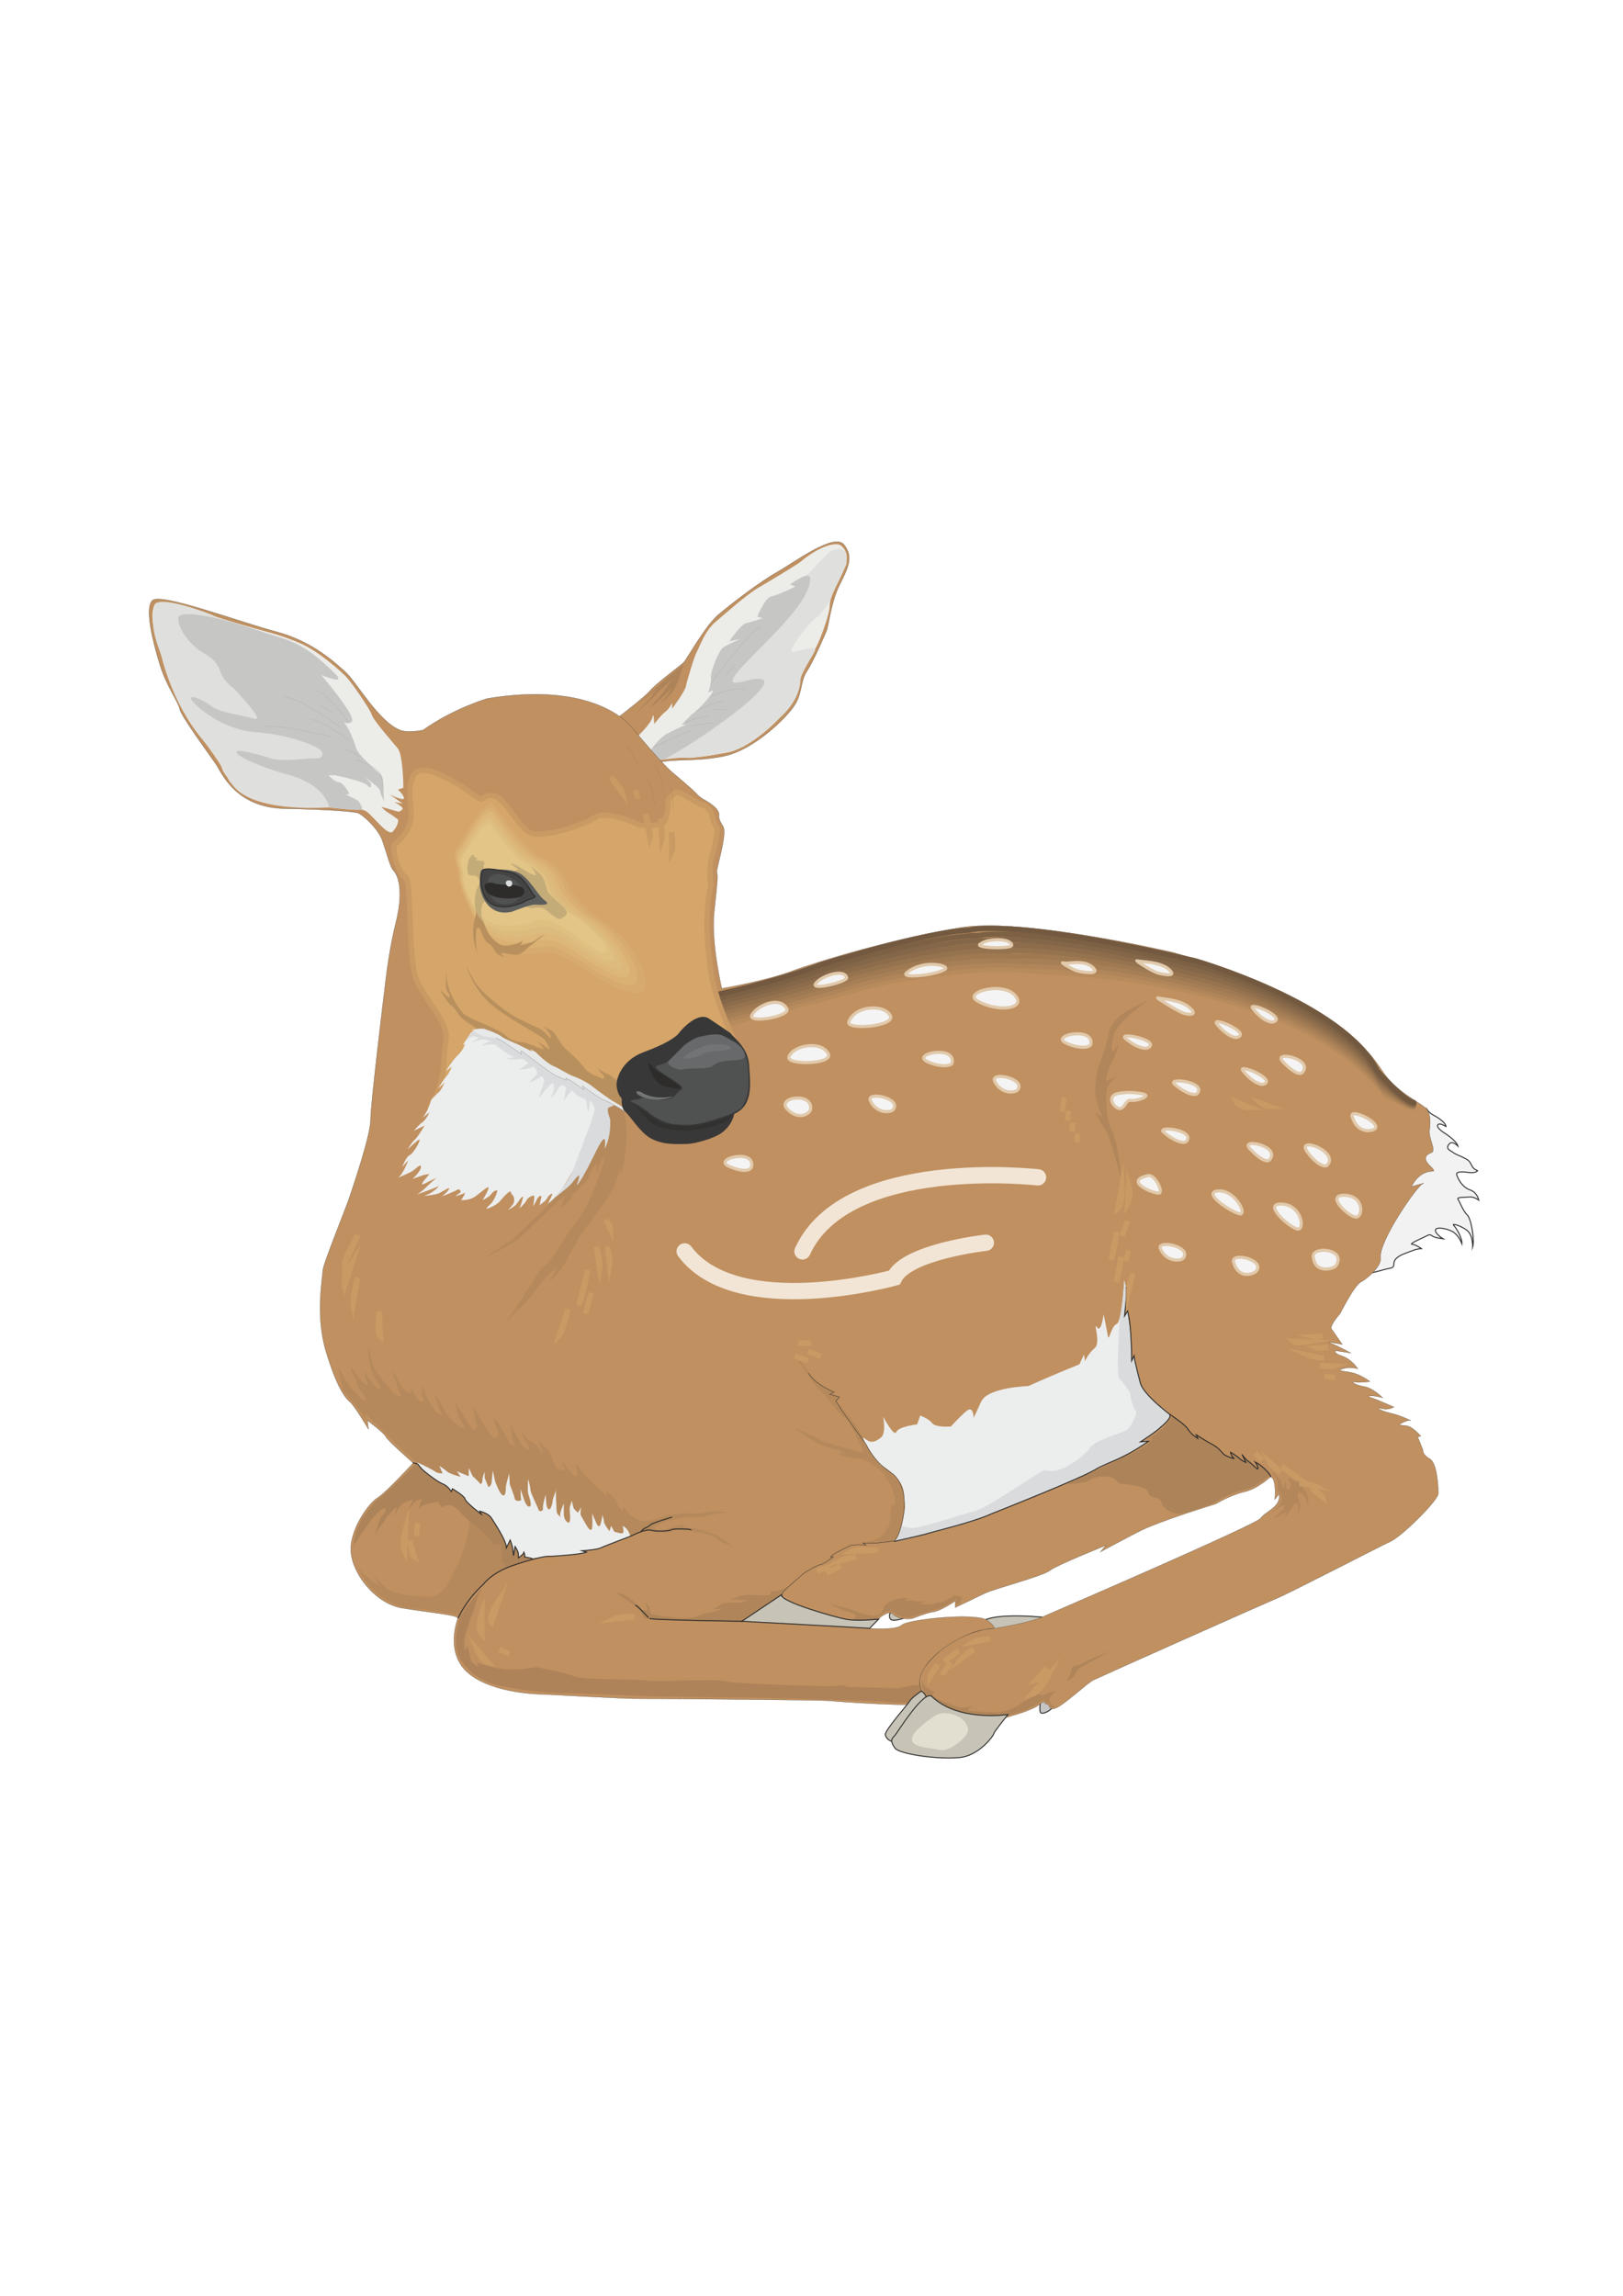 <?xml version="1.0" encoding="utf-8"?>
<!-- Created by UniConvertor 2.0rc4 (https://sk1project.net/) -->
<svg xmlns="http://www.w3.org/2000/svg" height="841.89pt" viewBox="0 0 595.276 841.89" width="595.276pt" version="1.1" xmlns:xlink="http://www.w3.org/1999/xlink" id="c39e54cf-f60e-11ea-8599-dcc15c148e23">

<g>
	<path style="stroke-miterlimit:10.433;stroke:#2d2c2b;stroke-width:0.072;stroke-linecap:round;fill:#c09060;" d="M 225.926,263.697 C 225.926,263.697 236.366,255.705 238.382,253.329 240.326,250.881 249.542,244.113 250.766,242.889 251.918,241.737 258.758,229.281 263.582,225.321 268.334,221.289 278.774,213.297 285.182,209.697 291.518,206.097 305.918,195.297 309.518,199.689 313.118,204.081 311.174,208.113 307.934,214.521 304.766,220.929 303.974,229.281 303.182,231.297 302.318,233.313 298.358,242.529 295.982,246.129 293.534,249.729 294.326,254.121 291.518,258.513 288.782,262.905 276.758,274.929 265.526,277.305 254.366,279.681 243.926,277.737 239.534,280.545 235.142,283.281 225.926,263.697 225.926,263.697 L 225.926,263.697 Z" />
	<path style="fill:#ecece9;" d="M 307.718,199.689 C 308.726,199.905 311.966,202.713 309.95,207.897 307.934,213.081 304.334,218.481 304.334,221.937 304.334,225.321 300.95,233.889 300.158,235.689 299.366,237.489 294.326,246.489 293.75,248.145 293.174,249.729 292.958,253.689 291.95,255.345 290.942,256.929 285.182,266.721 272.15,273.921 272.15,273.921 265.526,276.945 254.582,277.737 254.582,277.737 242.774,277.881 240.542,278.889 238.382,279.897 232.55,272.481 233.558,270.321 233.558,270.321 238.958,265.281 239.318,262.905 239.75,260.529 239.966,265.497 239.966,265.497 239.966,265.497 242.342,262.329 243.926,261.105 245.582,259.881 246.518,257.721 246.518,257.721 L 246.518,259.881 C 246.518,259.881 251.126,253.689 251.558,251.745 251.918,249.729 254.582,240.945 255.518,239.145 256.526,237.345 258.542,231.297 262.358,228.129 266.174,224.889 273.734,218.121 278.126,215.529 282.518,212.937 292.958,206.745 293.966,205.737 294.974,204.729 302.966,198.681 307.718,199.689 L 307.718,199.689 Z" />
	<path style="fill:#dfe0dd;" d="M 238.382,275.721 C 238.886,274.281 242.342,270.321 244.574,269.097 246.734,267.945 251.558,265.713 251.558,265.713 L 250.118,265.713 C 250.118,265.713 253.358,262.113 254.366,261.537 255.374,260.889 261.566,254.697 261.566,253.113 L 259.766,253.905 C 259.766,253.905 260.918,250.881 260.774,248.505 260.558,246.129 263.726,238.281 265.382,237.345 266.966,236.337 271.574,234.321 271.574,234.321 L 267.542,235.113 C 267.542,235.113 271.718,228.921 273.734,228.489 275.75,228.129 279.782,226.689 279.782,226.689 L 277.766,226.113 C 277.766,226.113 280.574,219.129 282.95,218.697 285.326,218.337 291.734,215.097 291.734,215.097 L 289.718,214.305 C 289.718,214.305 295.766,210.921 296.558,210.345 297.35,209.697 303.542,202.497 305.126,201.921 306.782,201.345 311.318,199.545 310.382,207.105 310.382,207.105 304.766,217.905 304.766,219.489 304.766,219.489 301.958,224.745 299.15,226.689 296.342,228.705 287.918,239.721 290.942,239.145 293.966,238.497 299.582,236.697 298.934,238.497 298.358,240.297 293.534,246.705 293.534,249.729 293.534,249.729 293.75,256.497 285.758,263.481 285.758,263.481 275.318,274.713 266.174,276.081 266.174,276.081 253.718,278.313 251.774,277.881 249.758,277.521 245.582,278.313 243.35,278.529 241.118,278.745 237.95,276.729 238.382,275.721 L 238.382,275.721 Z" />
	<path style="fill:#c6c7c5;" d="M 243.35,278.529 C 241.334,279.465 237.95,276.729 238.382,275.721 238.886,274.281 242.342,270.321 244.574,269.097 246.734,267.945 251.558,265.713 251.558,265.713 L 250.118,265.713 C 250.118,265.713 253.358,262.113 254.366,261.537 255.374,260.889 261.566,254.697 261.566,253.113 L 259.766,253.905 C 259.766,253.905 260.918,250.881 260.774,248.505 260.558,246.129 263.726,238.281 265.382,237.345 266.966,236.337 271.574,234.321 271.574,234.321 L 267.542,235.113 C 267.542,235.113 271.718,228.921 273.734,228.489 275.75,228.129 279.782,226.689 279.782,226.689 L 277.766,226.113 C 277.766,226.113 280.574,219.129 282.95,218.697 285.326,218.337 291.734,215.097 291.734,215.097 L 289.718,214.305 C 289.718,214.305 296.99,208.977 297.134,212.145 297.782,225.105 256.454,254.193 272.366,249.945 298.214,242.961 254.15,273.489 243.35,278.529 L 243.35,278.529 Z" />
	<path style="stroke-miterlimit:10.433;stroke:#2d2c2b;stroke-width:0.36;stroke-linecap:round;fill:#f2f2f3;" d="M 523.142,406.545 C 523.142,406.545 524.15,408.129 525.734,408.921 527.318,409.713 530.342,411.729 530.342,413.097 530.342,413.097 527.966,411.513 527.318,412.521 526.742,413.529 529.55,415.329 529.55,415.329 529.55,415.329 534.158,418.137 534.734,420.297 534.734,420.297 532.574,417.921 531.35,419.721 530.126,421.521 532.142,421.881 533.15,422.745 534.158,423.537 537.974,424.689 538.91,425.913 539.918,427.137 539.774,428.505 541.934,429.297 541.934,429.297 541.574,430.305 538.55,429.945 535.526,429.513 533.726,429.729 534.374,431.097 534.95,432.537 536.318,435.489 539.558,436.497 539.558,436.497 541.718,437.289 542.366,440.097 542.366,440.097 540.566,438.729 538.91,438.945 537.326,439.089 534.158,438.945 534.734,439.737 535.31,440.529 536.75,444.345 538.118,445.497 539.558,446.721 540.926,454.713 540.134,457.305 540.134,457.305 540.35,452.913 537.974,451.113 535.526,449.313 532.358,448.521 533.15,449.313 533.942,450.105 536.318,453.705 536.174,456.081 536.174,456.081 534.95,452.481 532.142,451.329 529.334,450.105 525.95,449.889 526.526,451.545 527.174,453.129 529.334,454.281 529.334,454.281 529.334,454.281 525.95,453.921 525.158,453.129 524.366,452.337 523.574,453.129 521.774,453.921 519.974,454.713 516.734,456.297 517.958,456.297 519.11,456.297 521.342,457.881 521.342,457.881 521.342,457.881 519.758,457.881 517.742,458.745 515.726,459.537 513.35,460.113 511.91,461.697 510.542,463.281 512.126,464.721 509.75,465.081 507.374,465.513 503.558,466.881 502.55,466.737 502.55,466.737 505.718,461.337 505.574,457.305 505.358,453.345 515.942,438.945 515.15,437.145 514.358,435.345 523.142,406.545 523.142,406.545 L 523.142,406.545 Z" />
	<path style="stroke:#2d2c2b;stroke-width:0.36;stroke-miterlimit:10.433;fill:#c7c4c4;" d="M 385.91,626.145 C 385.838,626.937 382.526,628.881 381.734,628.089 380.942,627.297 381.734,623.697 381.734,623.697 381.734,623.697 386.126,623.913 385.91,626.145 L 385.91,626.145 Z" />
	<path style="stroke:#2d2c2b;stroke-width:0.36;stroke-miterlimit:10.433;fill:#c7c3b6;" d="M 331.622,593.385 C 331.622,593.385 328.67,594.393 327.23,594.105 325.862,593.817 326.078,591.441 326.942,590.937 327.878,590.433 331.622,593.385 331.622,593.385 L 331.622,593.385 Z" />
	<path style="stroke:#2d2c2b;stroke-width:0.36;stroke-miterlimit:10.433;fill:#c7c3b6;" d="M 385.118,593.313 C 385.118,593.313 365.966,590.937 360.35,594.537 356.894,596.697 371.51,604.545 385.118,593.313 L 385.118,593.313 Z" />
	<path style="stroke-miterlimit:10.433;stroke:#2d2c2b;stroke-width:0.072;stroke-linecap:round;fill:#c09060;" d="M 339.83,622.617 C 339.83,622.617 338.75,624.129 335.942,624.921 333.134,625.713 308.366,624.129 304.334,623.697 300.374,623.337 235.574,622.905 232.334,622.905 229.166,622.905 199.142,621.321 199.142,621.321 199.142,621.321 181.142,621.321 171.926,613.689 162.782,606.129 167.966,593.313 167.966,593.313 166.742,592.089 157.166,591.297 147.518,589.713 137.942,588.129 129.518,577.689 128.726,569.337 127.934,560.913 135.566,550.905 138.374,549.321 141.182,547.737 151.55,536.505 151.55,536.505 151.55,536.505 141.974,528.081 141.542,526.929 141.182,525.705 134.774,520.881 134.774,520.881 L 135.134,524.121 C 135.134,524.121 129.95,515.337 128.366,514.113 126.782,512.889 123.542,508.929 119.582,495.681 115.55,482.505 118.358,468.537 118.358,466.089 118.358,463.713 126.782,443.337 128.366,438.513 129.95,433.689 135.926,416.121 135.926,410.505 135.926,404.889 140.75,365.289 140.75,365.289 141.11,363.561 141.974,351.321 145.142,338.505 148.382,325.689 145.574,320.505 144.35,319.281 143.126,318.129 141.974,313.305 140.318,308.481 138.734,303.729 132.758,298.545 131.174,298.113 129.518,297.681 122.75,296.889 104.318,296.529 85.958,296.097 81.134,282.921 79.118,280.113 77.174,277.305 66.374,262.545 65.942,260.097 65.582,257.721 61.118,251.745 58.742,244.113 56.366,236.481 52.766,222.945 55.934,220.137 59.174,217.329 87.974,228.129 101.582,231.729 115.118,235.329 123.686,243.753 126.782,246.489 130.742,250.089 138.734,264.489 146.726,267.729 149.75,268.881 155.15,267.729 155.15,267.729 166.382,259.737 178.766,256.137 178.766,256.137 215.558,250.089 229.166,263.697 231.542,266.505 233.918,269.313 243.134,280.545 247.166,283.713 247.166,283.713 254.366,289.689 255.734,291.345 257.174,292.929 258.758,293.289 260.918,294.945 263.15,296.529 263.726,297.897 263.726,298.689 263.726,299.481 263.366,300.129 265.166,302.937 266.966,305.745 262.574,318.705 262.934,319.929 263.366,321.081 263.15,323.313 261.926,334.545 260.774,345.705 264.734,362.481 264.734,362.481 264.734,362.481 280.718,359.745 290.366,356.145 299.942,352.545 329.534,343.689 352.718,340.089 375.974,336.489 430.334,349.305 430.334,349.305 489.518,366.081 502.334,385.737 507.158,392.937 511.91,400.137 520.334,404.097 522.71,406.113 525.158,408.129 524.51,413.097 524.366,414.105 523.718,417.345 527.102,421.953 524.942,422.745 520.622,424.257 524.51,427.497 524.51,427.497 524.51,427.497 526.742,429.513 525.518,429.513 520.118,429.513 517.742,435.129 517.742,435.129 517.742,435.129 523.718,433.329 521.774,434.121 519.758,434.913 505.574,455.289 506.366,461.337 506.726,464.361 501.542,468.897 499.166,470.121 496.718,471.345 491.534,481.713 491.534,481.713 491.534,481.713 487.574,486.105 488.366,487.329 489.158,488.481 492.326,493.017 492.326,493.017 492.326,493.017 485.558,491.721 487.934,492.513 490.31,493.305 495.494,496.185 495.494,496.185 L 489.95,495.321 C 489.95,495.321 488.654,496.041 492.254,497.265 495.854,498.489 498.014,501.945 498.014,501.945 498.014,501.945 494.63,500.937 491.75,502.233 490.598,502.737 493.694,502.881 495.71,503.313 499.166,504.033 502.478,506.625 502.478,506.625 502.478,506.625 498.518,507.129 497.006,506.841 494.702,506.409 497.366,507.993 500.174,508.425 503.63,508.929 507.158,512.601 507.158,512.601 507.158,512.601 505.07,511.953 503.198,511.881 500.462,511.809 503.054,512.529 505.07,513.321 507.014,514.113 511.262,515.985 511.262,515.985 511.262,515.985 509.318,517.209 506.87,516.561 504.134,515.841 506.438,517.425 510.038,518.217 513.638,519.009 517.526,520.953 517.526,520.953 517.526,520.953 516.734,520.521 514.358,521.745 511.91,522.897 514.142,522.465 516.158,522.897 518.174,523.257 521.126,526.641 521.126,526.641 L 519.974,526.929 521.918,531.681 C 521.918,531.681 521.558,533.337 524.366,534.921 527.174,536.505 527.534,545.289 527.534,547.737 527.534,550.113 514.358,563.289 509.966,565.305 505.574,567.321 473.966,583.737 468.35,586.113 462.734,588.489 402.974,615.129 400.958,616.137 398.942,617.145 391.958,623.697 388.142,625.929 384.326,628.089 385.118,624.705 383.966,624.921 382.742,625.137 383.966,622.905 381.158,625.137 378.35,627.297 370.718,629.313 370.718,629.313 353.942,635.289 340.334,622.905 340.334,622.905 340.334,622.905 334.358,619.089 339.11,611.529 343.934,603.897 356.318,597.921 361.574,597.489 366.758,597.129 378.35,594.681 381.95,593.097 385.55,591.513 460.718,559.113 462.374,556.737 463.958,554.289 469.934,552.705 469.142,547.881 L 467.558,549.897 C 467.558,549.897 468.35,542.337 465.974,541.545 465.974,541.545 461.51,545.937 456.326,547.089 451.142,548.313 445.958,551.481 445.958,551.481 445.958,551.481 424.718,557.889 417.158,561.921 409.526,565.881 403.55,569.121 403.55,569.121 L 405.566,566.745 C 405.566,566.745 387.566,573.945 385.118,575.889 382.742,577.905 364.31,582.729 361.142,584.313 357.974,585.897 350.342,589.497 350.342,589.497 L 350.342,587.121 C 350.342,587.121 345.158,590.721 342.35,591.081 339.542,591.513 334.718,593.529 334.718,593.529 334.718,593.529 329.966,594.321 327.518,591.945 325.142,589.497 318.734,597.129 318.734,597.129 318.734,597.129 328.742,597.921 330.758,595.905 332.774,593.889 358.334,591.081 362.366,594.321 362.366,594.321 364.742,596.121 364.742,597.129 364.742,597.129 356.678,596.913 346.238,604.329 346.238,604.329 337.166,610.881 337.31,616.713 337.31,616.713 337.238,620.601 339.83,622.617 L 339.83,622.617 Z" />
	<path style="fill:#b5895b;" d="M 231.182,563.505 C 231.182,563.505 233.558,562.137 235.358,561.705 237.158,561.345 244.718,562.497 246.95,561.489 249.182,560.481 254.366,561.705 254.366,561.705 254.366,561.705 261.566,562.713 262.574,563.937 263.582,565.089 269.342,567.537 269.342,567.537 269.342,567.537 264.734,563.937 262.718,562.929 260.774,561.921 255.374,560.337 253.358,560.337 251.342,560.337 249.974,559.545 250.55,559.113 251.126,558.681 247.166,559.689 245.942,560.337 244.718,560.913 239.534,561.345 240.182,560.337 240.758,559.329 242.918,558.321 244.574,557.745 246.158,557.097 252.134,556.089 253.934,556.305 255.734,556.521 258.542,556.089 258.542,556.089 258.542,556.089 264.374,554.289 267.974,554.721 267.974,554.721 261.926,553.713 259.334,554.505 256.742,555.297 254.366,555.081 252.782,554.937 251.126,554.721 246.518,555.513 245.15,555.513 243.782,555.513 238.166,559.113 234.134,557.313 230.174,555.513 228.734,552.345 228.734,552.345 L 228.518,554.145 C 228.518,554.145 226.718,552.921 226.358,551.121 225.926,549.321 222.182,546.729 222.182,546.729 L 222.758,549.105 C 222.758,549.105 220.526,546.513 219.734,545.937 218.942,545.289 215.558,542.337 214.334,540.681 213.182,539.097 211.166,536.505 211.166,536.505 211.166,536.505 211.526,539.745 211.958,540.537 212.318,541.329 210.518,541.113 210.518,541.113 210.518,541.113 206.558,536.937 206.342,535.137 206.342,535.137 206.342,537.513 207.134,538.305 207.926,539.097 205.118,539.745 203.966,537.945 202.742,536.145 201.95,532.545 200.582,531.321 199.142,530.097 197.342,528.297 197.342,528.297 197.342,528.297 199.142,531.681 199.142,533.121 199.142,533.121 196.55,529.089 194.75,528.513 192.95,527.937 191.15,524.481 191.15,524.481 191.15,524.481 192.158,527.937 193.166,529.089 194.174,530.313 194.534,532.329 192.95,531.537 191.366,530.745 187.766,523.689 187.118,521.745 187.118,521.745 187.766,528.297 188.774,529.737 189.782,531.105 187.118,529.737 186.758,528.945 186.326,528.081 183.158,522.105 181.718,520.521 180.35,518.937 182.15,523.689 182.582,524.913 182.942,526.137 182.15,529.881 178.766,524.481 175.382,519.081 173.726,515.697 173.726,515.697 173.726,515.697 173.942,520.521 174.734,521.889 175.526,523.329 174.518,524.697 173.582,524.121 172.574,523.545 169.982,519.297 169.55,518.289 169.118,517.281 167.174,515.337 166.958,513.321 166.958,513.321 167.534,518.721 168.758,520.521 169.982,522.321 170.774,524.121 169.55,523.689 168.326,523.329 164.582,520.089 162.926,517.137 161.342,514.113 159.326,510.945 159.326,510.945 159.326,510.945 161.126,517.281 162.134,518.505 163.142,519.729 161.126,518.505 160.118,517.929 159.182,517.281 154.934,510.297 154.934,507.489 154.934,507.489 154.358,511.737 155.15,512.529 155.942,513.321 155.15,514.905 153.566,513.537 151.982,512.097 150.758,508.713 150.758,508.713 L 150.758,511.305 C 150.758,511.305 148.382,509.937 147.374,508.713 146.366,507.489 144.35,502.521 144.35,502.521 144.35,502.521 144.35,505.329 144.926,506.121 145.574,506.913 145.934,510.513 147.158,511.737 148.382,512.889 144.35,511.305 143.918,510.513 143.558,509.721 136.934,502.737 136.358,499.497 135.782,496.329 135.134,493.881 135.134,493.881 135.134,493.881 134.918,501.729 137.726,505.689 140.534,509.721 139.382,509.721 138.374,509.145 137.366,508.497 134.126,503.745 133.55,502.305 133.55,502.305 133.982,506.121 134.774,507.129 135.566,508.137 134.126,508.137 133.118,506.913 132.182,505.689 128.366,501.729 128.15,499.137 128.15,499.137 128.942,503.889 130.166,505.113 131.318,506.337 129.518,506.337 132.758,510.729 135.926,515.121 132.974,513.537 132.326,512.745 131.75,511.881 127.142,507.705 126.566,505.905 125.918,504.105 124.118,501.729 124.118,501.729 124.118,501.729 125.342,509.937 126.35,510.729 126.35,510.729 133.334,518.145 134.126,520.881 L 133.982,518.289 C 133.982,518.289 151.55,536.145 154.358,537.297 157.166,538.521 170.918,554.937 172.142,556.521 173.366,558.105 169.334,571.497 167.75,573.945 166.166,576.321 163.574,585.537 157.526,585.537 151.55,585.537 144.35,584.529 142.118,582.729 139.958,580.929 137.15,577.905 137.15,577.905 L 139.166,581.505 C 139.166,581.505 132.326,577.329 130.958,574.089 130.958,574.089 136.574,589.713 153.134,589.929 153.134,589.929 167.318,591.729 168.326,592.521 168.326,592.521 176.534,577.689 187.118,574.305 187.118,574.305 220.742,563.289 231.182,563.505 L 231.182,563.505 Z" />
	<path style="fill:#af8359;" d="M 339.038,622.329 C 339.47,621.681 337.022,619.593 337.022,618.297 337.022,617.001 330.758,619.089 329.462,619.089 328.166,619.089 309.374,618.513 309.374,618.513 L 310.958,617.793 C 310.958,617.793 306.782,618.225 305.126,618.297 303.542,618.441 269.558,617.505 265.742,616.497 261.926,615.489 238.742,616.929 237.374,616.281 235.934,615.705 213.974,616.137 210.518,614.697 207.134,613.329 196.766,611.313 196.766,611.313 196.766,611.313 188.558,612.897 183.374,611.889 178.118,610.881 174.95,609.729 174.95,609.729 L 175.382,611.097 C 175.382,611.097 172.718,609.945 172.574,608.289 172.358,606.705 171.35,603.321 171.35,603.321 L 170.558,605.481 C 170.558,605.481 170.126,602.097 170.342,600.945 170.558,599.721 172.358,593.745 173.15,592.089 173.942,590.505 174.734,586.113 175.742,584.529 176.75,582.945 176.966,582.297 176.966,582.297 176.966,582.297 169.982,589.713 168.758,593.097 168.758,593.097 164.942,603.105 169.334,609.081 169.334,609.081 173.366,616.137 182.942,618.081 192.518,620.097 202.166,620.889 206.342,620.889 210.518,620.889 231.182,621.681 233.126,621.897 235.142,622.113 276.758,622.545 276.758,622.545 276.758,622.545 321.11,623.481 327.95,624.345 327.95,624.345 337.022,625.281 339.038,622.329 L 339.038,622.329 Z" />
	<path style="fill:#b4875b;" d="M 468.566,547.737 C 468.566,547.737 468.926,542.481 467.918,541.905 466.91,541.329 466.55,539.529 466.55,539.529 L 469.574,542.481 470.726,545.937 471.374,543.489 472.166,546.513 C 472.166,546.513 474.11,545.289 473.174,543.705 472.166,542.121 472.31,541.545 473.75,542.481 475.118,543.489 478.574,544.137 478.574,544.137 L 477.35,544.713 C 477.35,544.713 478.718,546.513 479.366,548.097 479.942,549.681 479.942,552.345 479.942,552.345 479.942,552.345 479.15,548.745 477.566,547.737 475.91,546.729 476.126,547.521 475.91,548.313 475.766,549.105 477.35,551.697 476.918,552.705 476.558,553.713 475.55,556.881 475.55,556.881 475.55,556.881 476.774,552.345 475.766,551.481 474.758,550.689 474.326,552.345 473.75,553.137 473.174,553.929 470.942,556.737 470.942,556.737 L 471.95,554.289 C 471.95,554.289 468.566,556.521 467.558,556.521 466.55,556.521 470.942,554.145 471.158,552.345 471.374,550.545 464.966,556.089 464.966,556.089 464.966,556.089 470.942,551.337 470.15,549.321 469.358,547.305 469.358,546.081 468.566,547.737 L 468.566,547.737 Z" />
	<path style="stroke-miterlimit:10.433;stroke:#c09060;stroke-width:1.944;stroke-linecap:round;fill:none;" d="M 518.318,406.329 C 516.95,406.545 508.742,402.729 508.742,402.729 492.614,382.281 466.766,373.929 466.766,373.929 429.974,359.097 385.91,358.305 385.91,358.305 357.11,354.345 323.558,361.905 323.558,361.905 305.918,366.729 265.958,377.097 265.958,377.097" />
	<g>
		<path style="stroke-miterlimit:10.433;stroke:#b88b5d;stroke-width:1.944;stroke-linecap:round;fill:none;" d="M 518.39,406.113 C 516.662,406.185 508.31,401.577 508.31,401.577 492.686,380.697 463.598,371.481 463.598,371.481 423.278,356.577 382.598,356.433 382.598,356.433 355.166,352.905 321.11,360.969 321.11,360.969 303.398,366.081 265.382,375.801 265.382,375.801" />
		<path style="stroke-miterlimit:10.433;stroke:#af8559;stroke-width:1.944;stroke-linecap:round;fill:none;" d="M 518.39,405.897 C 516.374,405.825 507.95,400.497 507.95,400.497 492.686,379.041 460.43,369.105 460.43,369.105 416.582,354.057 379.214,354.489 379.214,354.489 353.222,351.537 318.59,360.105 318.59,360.105 300.806,365.361 264.806,374.433 264.806,374.433" />
		<path style="stroke-miterlimit:10.433;stroke:#a77f56;stroke-width:1.944;stroke-linecap:round;fill:none;" d="M 518.39,405.681 C 516.158,405.537 507.518,399.345 507.518,399.345 492.686,377.457 457.262,366.729 457.262,366.729 409.958,351.537 375.83,352.617 375.83,352.617 351.206,350.097 316.142,359.169 316.142,359.169 298.286,364.713 264.302,373.137 264.302,373.137" />
		<path style="stroke-miterlimit:10.433;stroke:#9e7952;stroke-width:1.944;stroke-linecap:round;fill:none;" d="M 518.462,405.393 C 515.87,405.177 507.158,398.265 507.158,398.265 492.686,375.873 454.094,364.281 454.094,364.281 403.262,348.945 372.446,350.673 372.446,350.673 349.262,348.729 313.694,358.305 313.694,358.305 295.694,364.065 263.726,371.769 263.726,371.769" />
		<path style="stroke-miterlimit:10.433;stroke:#96734f;stroke-width:1.944;stroke-linecap:round;fill:none;" d="M 518.462,405.177 C 515.582,404.817 506.726,397.185 506.726,397.185 492.686,374.289 450.998,361.905 450.998,361.905 396.638,346.425 369.062,348.729 369.062,348.729 347.246,347.289 311.246,357.369 311.246,357.369 293.174,363.417 263.15,370.473 263.15,370.473" />
		<path style="stroke-miterlimit:10.433;stroke:#8c6c4b;stroke-width:1.944;stroke-linecap:round;fill:none;" d="M 518.462,404.961 C 515.366,404.529 506.366,396.033 506.366,396.033 492.686,372.705 447.83,359.529 447.83,359.529 389.942,343.905 365.678,346.857 365.678,346.857 345.302,345.921 308.726,356.433 308.726,356.433 290.582,362.697 262.646,369.105 262.646,369.105" />
		<path style="stroke-miterlimit:10.433;stroke:#846648;stroke-width:1.944;stroke-linecap:round;fill:none;" d="M 518.534,404.745 C 515.078,404.169 505.934,394.953 505.934,394.953 492.686,371.121 444.662,357.081 444.662,357.081 383.246,341.385 362.294,344.913 362.294,344.913 343.286,344.481 306.278,355.569 306.278,355.569 288.062,362.049 262.07,367.809 262.07,367.809" />
		<path style="stroke-miterlimit:10.433;stroke:#7c6144;stroke-width:1.944;stroke-linecap:round;fill:none;" d="M 518.534,404.529 C 514.79,403.881 505.574,393.801 505.574,393.801 492.758,369.537 441.494,354.705 441.494,354.705 376.622,338.865 358.91,343.041 358.91,343.041 341.342,343.113 303.83,354.633 303.83,354.633 285.47,361.401 261.494,366.441 261.494,366.441" />
	</g>
	<path style="stroke-miterlimit:10.433;stroke:#725940;stroke-width:1.944;stroke-linecap:round;fill:none;" d="M 518.534,404.313 C 514.574,403.521 505.142,392.721 505.142,392.721 492.758,367.881 438.326,352.329 438.326,352.329 369.926,336.345 355.526,341.097 355.526,341.097 339.326,341.745 301.382,353.697 301.382,353.697 282.95,360.681 260.918,365.145 260.918,365.145" />
	<path style="fill:#ecece9;" d="M 147.95,288.897 C 147.95,285.297 147.518,276.513 145.934,274.497 144.35,272.481 137.15,264.489 136.358,262.113 135.566,259.737 128.582,249.729 126.926,248.145 125.342,246.489 117.134,238.929 110.15,235.905 103.166,232.881 97.982,231.729 95.174,230.937 92.366,230.145 76.958,225.681 75.374,225.105 73.718,224.529 57.734,218.913 56.726,221.721 56.726,221.721 54.926,224.745 56.726,231.513 58.526,238.281 60.974,247.713 63.782,253.113 66.518,258.513 68.174,262.329 70.334,265.497 72.566,268.737 81.134,280.113 81.35,281.481 81.566,282.921 88.766,296.745 110.15,295.521 110.15,295.521 131.318,295.881 133.982,297.321 136.574,298.689 142.334,307.113 144.134,304.881 146.654,301.857 145.934,300.489 145.934,300.489 145.934,300.489 143.558,298.689 142.55,298.113 140.822,297.105 139.958,295.881 139.958,295.881 L 146.15,297.681 C 146.15,297.681 148.742,296.889 147.158,295.737 145.574,294.513 144.566,294.081 144.566,294.081 L 147.734,294.729 142.982,291.345 C 142.982,291.345 148.166,293.937 148.166,292.713 148.166,291.489 145.934,289.545 145.934,289.545 L 147.95,288.897 Z" />
	<path style="fill:#dfe0dd;" d="M 141.182,294.297 C 140.174,292.713 141.326,285.513 139.526,283.929 137.726,282.345 131.318,276.945 130.526,274.137 129.734,271.329 127.574,266.289 126.35,265.281 125.126,264.345 131.318,267.081 128.366,261.681 125.342,256.281 117.782,247.497 117.782,247.497 117.782,247.497 127.358,251.529 122.966,247.137 118.574,242.745 112.166,236.913 104.966,234.537 97.766,232.089 79.118,226.329 78.182,225.681 77.174,225.105 57.518,217.689 56.726,222.081 55.934,226.545 55.142,230.145 59.174,240.297 59.174,240.297 62.702,257.433 74.366,271.329 82.574,281.121 83.582,286.305 84.518,286.881 85.526,287.529 88.766,297.681 120.734,296.097 120.734,296.097 132.326,297.537 132.758,296.745 133.118,295.881 131.174,293.505 131.174,293.505 L 126.782,291.345 128.15,291.129 C 128.15,291.129 126.134,287.097 124.334,286.881 122.534,286.737 120.518,284.289 120.518,284.289 L 122.966,284.289 C 122.966,284.289 133.766,286.521 134.918,288.105 136.142,289.689 136.574,287.745 135.566,286.737 134.558,285.729 133.766,284.937 133.766,284.937 133.766,284.937 139.382,288.897 139.382,289.905 139.382,290.913 141.182,294.297 141.182,294.297 L 141.182,294.297 Z" />
	<path style="fill:#c6c7c5;" d="M 120.734,296.097 C 120.734,296.097 132.326,297.537 132.758,296.745 133.118,295.881 131.174,293.505 131.174,293.505 L 126.782,291.345 128.15,291.129 C 128.15,291.129 126.134,287.097 124.334,286.881 122.534,286.737 120.518,284.289 120.518,284.289 L 122.966,284.289 C 122.966,284.289 133.766,286.521 134.918,288.105 136.142,289.689 136.574,287.745 135.566,286.737 134.558,285.729 133.766,284.937 133.766,284.937 133.766,284.937 139.382,288.897 139.382,289.905 139.382,290.913 141.182,294.297 141.182,294.297 140.174,292.713 141.326,285.513 139.526,283.929 137.726,282.345 131.318,276.945 130.526,274.137 129.734,271.329 127.574,266.289 126.35,265.281 125.126,264.345 131.318,267.081 128.366,261.681 125.342,256.281 117.782,247.497 117.782,247.497 117.782,247.497 127.358,251.529 122.966,247.137 118.574,242.745 112.166,236.913 104.966,234.537 101.078,233.241 93.878,230.937 87.902,228.993 87.902,228.993 65.15,222.081 65.366,226.905 65.582,231.729 70.55,236.697 73.142,238.497 75.734,240.297 79.118,241.521 80.774,246.129 82.358,250.737 85.166,251.529 86.966,253.689 88.766,255.921 97.55,264.921 92.942,263.481 88.334,262.113 81.134,261.537 77.534,258.945 73.934,256.281 68.966,254.337 70.334,256.713 71.774,259.089 81.782,267.729 93.95,268.521 106.118,269.313 116.558,273.705 117.782,275.289 118.934,276.945 117.782,278.313 115.766,278.097 113.75,277.881 103.382,279.537 99.35,278.097 95.318,276.729 84.95,273.921 86.966,276.297 88.982,278.745 101.15,282.921 104.318,283.713 119.726,287.529 120.734,296.097 120.734,296.097 L 120.734,296.097 Z" />
	<path style="fill:#ad8359;" d="M 250.766,243.681 C 249.974,245.337 248.534,251.745 246.158,254.337 243.782,256.929 242.126,257.937 242.126,257.937 242.126,257.937 246.374,253.329 246.374,252.321 246.374,252.321 240.542,258.297 238.166,259.521 238.166,259.521 243.134,254.337 243.566,253.545 243.926,252.681 246.518,249.297 246.518,249.297 246.518,249.297 241.982,253.113 241.118,254.121 240.326,255.129 234.566,260.745 233.918,260.889 233.918,260.889 239.174,255.489 239.318,254.913 239.534,254.337 241.118,252.537 241.118,252.537 241.118,252.537 231.758,259.881 230.966,260.889 230.966,260.889 241.118,251.817 243.134,249.945 245.726,247.497 250.766,243.681 250.766,243.681 L 250.766,243.681 Z" />
	<path style="stroke-miterlimit:10.433;stroke:#ca9a64;stroke-width:1.944;stroke-linecap:round;fill:#d5a569;" d="M 243.926,300.489 C 243.926,302.937 235.934,303.297 233.558,302.145 231.182,300.921 221.534,297.321 218.366,299.697 215.126,302.145 199.142,307.689 194.318,305.313 189.566,302.937 185.174,291.705 180.35,291.705 175.526,291.705 178.334,294.945 173.582,291.345 168.758,287.745 159.542,282.129 154.718,282.489 149.966,282.921 149.966,290.481 150.758,296.889 151.55,303.297 147.158,307.689 145.142,309.345 143.126,310.929 146.366,320.937 148.742,321.729 151.118,322.521 149.534,351.681 152.774,359.313 155.942,366.945 164.726,374.937 163.574,381.345 162.35,387.681 163.934,396.105 157.958,405.321 151.982,414.537 271.574,386.097 271.574,386.097 271.574,386.097 261.134,366.729 260.342,352.689 260.342,352.689 257.75,337.281 260.774,324.321 260.774,324.321 259.766,318.705 261.134,313.881 262.574,309.129 263.582,304.089 262.718,303.081 261.926,302.145 261.134,299.697 261.134,298.689 261.134,297.681 258.758,295.089 257.174,294.945 255.518,294.729 249.326,289.689 247.742,290.697 246.158,291.705 244.574,293.289 244.934,294.945 245.366,296.529 243.926,300.489 243.926,300.489 L 243.926,300.489 Z" />
	<path style="fill:#eceded;" d="M 205.262,437.433 C 204.614,438.009 203.894,438.657 203.534,439.089 202.526,440.313 200.942,441.321 200.942,441.321 200.942,441.321 202.166,439.089 202.526,438.081 202.958,437.145 201.158,438.297 200.726,439.305 200.366,440.313 197.918,441.897 197.918,441.897 197.918,441.897 198.35,439.737 198.566,438.945 198.782,438.081 197.342,438.729 196.982,439.737 196.55,440.745 195.542,442.329 195.542,442.329 195.542,442.329 195.974,439.521 195.974,438.729 195.974,437.937 193.526,439.089 193.166,440.097 192.734,441.105 190.574,443.121 190.574,443.121 190.574,443.121 191.366,441.105 191.726,439.521 192.158,437.937 190.934,439.305 189.926,440.889 188.918,442.545 186.326,443.697 186.326,443.697 186.326,443.697 188.126,441.897 188.342,441.321 189.278,438.441 187.334,438.081 187.334,437.145 187.334,436.137 185.174,438.297 183.518,440.313 181.934,442.329 178.334,443.337 178.334,443.337 178.334,443.337 178.55,442.689 179.774,441.681 180.926,440.745 182.15,437.937 182.366,436.929 182.582,435.921 180.782,436.929 180.134,437.937 179.558,438.945 176.966,440.097 176.966,440.097 176.966,440.097 178.55,437.721 179.126,435.921 179.774,434.121 176.534,437.145 174.374,438.729 172.142,440.313 169.118,440.097 169.118,440.097 169.118,440.097 171.134,437.145 170.342,437.505 169.55,437.937 166.958,438.729 166.958,438.729 L 168.974,437.145 C 168.974,437.145 168.758,435.705 167.75,436.281 166.742,436.929 162.134,438.729 162.134,438.729 162.134,438.729 164.582,436.713 164.726,435.921 164.942,435.129 162.782,436.713 161.126,437.505 159.542,438.297 155.582,438.513 155.582,438.513 L 157.526,437.721 C 160.118,436.281 160.982,434.913 160.982,434.913 159.542,435.705 152.774,438.081 152.774,438.081 152.774,438.081 154.358,437.289 155.942,435.705 157.526,434.121 160.118,431.889 160.118,431.889 160.118,431.889 157.166,433.329 155.582,434.121 153.926,434.913 155.366,433.113 155.366,433.113 L 157.526,430.521 C 157.526,430.521 155.942,430.737 155.366,430.881 154.718,431.097 151.334,432.321 151.334,432.321 151.334,432.321 154.142,429.729 154.358,428.145 154.574,426.489 152.918,428.145 151.766,429.081 150.542,430.089 145.934,431.889 145.934,431.889 147.734,430.881 149.75,425.481 149.75,425.481 L 147.518,427.929 C 147.518,427.929 148.958,424.113 150.326,423.537 151.766,422.889 154.574,417.705 153.782,417.921 152.918,418.137 149.534,421.521 149.534,421.521 149.534,421.521 150.974,418.929 152.126,417.921 153.35,416.913 155.726,412.737 155.726,412.737 L 151.766,414.681 C 151.766,414.681 153.566,412.521 154.934,411.513 156.374,410.505 157.526,407.913 157.526,407.913 L 154.934,409.929 C 156.95,407.697 158.174,403.305 158.174,403.305 158.174,403.305 160.118,401.145 160.982,400.497 161.774,399.921 163.142,396.897 163.142,396.897 L 160.766,399.129 C 161.126,398.337 162.782,395.745 163.718,394.737 164.726,393.729 165.734,391.137 165.734,391.137 L 163.574,392.721 C 163.574,392.721 166.166,388.545 167.966,386.889 169.766,385.305 170.558,382.929 170.558,382.929 L 169.766,383.145 C 169.766,383.145 171.782,380.121 172.574,378.897 173.366,377.745 175.166,377.745 177.542,377.745 180.35,377.745 186.974,383.145 188.918,383.145 190.934,383.145 196.55,387.537 196.55,387.537 L 195.974,386.313 199.718,389.481 C 199.718,389.481 207.926,393.729 209.366,394.521 210.734,395.313 211.166,394.881 212.174,394.881 213.182,394.881 230.102,404.241 227.15,404.529 222.758,404.889 222.182,407.481 222.758,408.705 223.334,409.929 220.382,412.737 220.382,412.737 L 205.262,437.433 Z" />
	<path style="fill:#b5895b;" d="M 206.558,435.705 C 206.558,435.705 200.582,442.905 198.134,444.921 195.758,446.937 187.982,454.497 187.982,454.497 L 177.326,461.481 C 177.326,461.481 188.126,456.297 191.15,453.489 194.174,450.681 207.926,437.145 207.35,438.297 206.774,439.521 205.766,442.905 205.766,442.905 205.766,442.905 208.718,440.889 209.582,438.945 210.374,436.929 214.982,434.481 215.918,431.529 216.926,428.505 218.942,426.489 218.942,426.489 L 218.582,429.729 C 218.582,429.729 220.382,426.129 220.526,425.481 220.742,424.905 221.966,423.681 221.75,424.905 221.534,426.129 216.926,440.889 212.174,447.081 207.35,453.345 206.342,455.289 206.342,455.289 206.342,455.289 201.734,463.137 199.358,464.505 196.982,465.945 187.982,483.729 182.366,487.905 182.366,487.905 193.742,477.321 196.982,472.497 200.15,467.745 203.966,465.081 204.326,464.505 204.758,463.929 201.374,470.337 201.374,470.337 201.374,470.337 206.342,464.937 207.782,462.345 209.15,459.681 212.534,453.345 213.758,451.689 214.982,450.105 224.774,437.721 225.926,433.545 227.15,429.297 227.726,428.505 227.726,428.505 L 227.942,430.881 C 227.942,430.881 229.094,425.337 229.526,420.945 230.318,413.745 229.166,407.121 228.158,406.329 227.15,405.537 221.75,401.289 219.374,410.505 216.926,419.721 206.558,435.705 206.558,435.705 L 206.558,435.705 Z" />
	<path style="fill:#d9dbdc;" d="M 177.182,378.105 C 177.182,378.105 174.374,376.593 171.926,379.905 L 170.558,381.921 C 170.558,381.921 172.646,380.121 173.222,380.049 173.87,379.905 175.742,380.337 175.382,380.697 174.95,381.129 173.366,381.849 173.222,382.137 173.15,382.425 176.462,380.913 177.542,381.129 178.622,381.345 180.854,382.137 180.854,382.137 180.854,382.137 179.054,381.921 178.478,382.281 177.83,382.713 176.462,383.505 176.462,383.505 176.462,383.505 180.782,382.425 181.862,383.217 182.942,384.009 186.758,387.321 188.774,387.537 L 185.75,388.329 C 185.75,388.329 189.566,388.689 190.718,388.329 191.942,387.897 193.742,389.913 193.742,389.913 L 190.358,392.289 C 190.358,392.289 194.318,391.929 195.182,391.281 195.974,390.705 197.558,393.513 196.982,393.945 196.334,394.305 193.958,397.113 193.958,397.113 193.958,397.113 197.342,395.745 198.134,394.881 198.926,394.089 199.934,396.105 199.574,396.897 199.142,397.689 198.35,401.289 197.126,403.089 197.126,403.089 199.934,399.921 200.942,398.697 201.95,397.545 202.742,396.537 203.174,397.905 203.534,399.345 202.526,402.081 201.518,402.945 201.518,402.945 203.966,401.145 204.758,399.129 205.55,397.113 207.566,398.121 207.566,398.913 207.566,399.705 206.918,403.305 206.918,403.305 206.918,403.305 209.366,400.497 209.366,399.921 209.366,399.345 210.734,400.713 211.742,401.721 212.75,402.729 214.982,402.297 215.126,404.313 215.342,406.329 215.774,407.913 215.774,407.913 215.774,407.913 216.566,403.881 216.35,403.305 216.134,402.729 217.934,405.537 218.15,406.689 218.366,407.913 212.174,423.681 212.174,423.681 212.174,423.681 210.878,427.425 210.374,428.721 208.142,434.337 202.742,439.809 203.318,439.305 205.19,437.865 208.646,435.273 210.014,433.545 214.91,426.993 210.734,435.777 211.814,434.409 213.902,431.889 217.502,424.473 218.654,422.097 223.55,412.305 221.39,422.169 221.894,421.089 224.342,416.193 223.766,410.289 223.766,410.289 223.766,410.289 222.182,406.689 223.334,406.113 224.558,405.537 226.574,404.889 226.574,404.889 226.574,404.889 214.334,396.897 210.374,395.889 206.342,394.881 193.958,386.313 193.958,386.313 L 177.182,378.105 Z" />
	<path style="fill:#b8905e;" d="M 227.366,397.545 C 226.574,397.113 224.774,394.521 222.974,393.945 221.174,393.297 219.158,391.713 219.158,391.713 219.158,391.713 220.382,393.513 221.174,394.089 221.966,394.737 221.75,395.889 220.382,395.313 218.942,394.737 215.342,393.297 214.334,391.713 213.326,390.129 210.374,387.105 207.782,384.945 205.118,382.713 203.966,378.537 201.95,377.745 199.934,376.881 198.926,376.089 198.926,376.089 198.926,376.089 203.174,379.905 201.734,380.697 201.734,380.697 199.142,377.529 197.342,376.881 195.542,376.305 189.926,373.497 187.334,371.913 184.742,370.329 176.174,363.705 173.942,359.745 171.782,355.713 171.134,354.489 171.134,354.489 171.134,354.489 173.582,362.697 180.134,368.313 186.758,373.929 199.142,379.905 200.15,381.705 201.158,383.505 202.166,385.521 200.942,384.513 199.718,383.505 197.126,381.921 197.126,381.921 197.126,381.921 200.15,384.945 199.142,384.729 198.134,384.513 192.518,382.137 191.366,382.137 190.142,382.137 187.55,381.705 185.966,380.121 184.382,378.537 181.358,377.313 179.774,376.521 178.118,375.729 170.918,372.921 169.766,371.481 168.542,370.113 163.358,363.489 163.718,356.145 163.718,356.145 163.142,362.481 164.15,363.705 165.158,364.929 165.374,366.513 163.718,365.145 162.134,363.705 161.342,362.913 161.342,362.913 161.342,362.913 163.934,367.521 165.518,368.745 167.174,369.897 167.966,372.129 169.55,373.497 171.134,374.937 176.534,377.889 175.166,377.745 173.726,377.529 174.518,378.681 176.318,379.329 178.118,379.905 179.774,379.113 182.15,380.121 184.526,381.129 188.558,383.721 189.566,384.729 190.574,385.737 190.142,383.937 190.142,383.937 190.142,383.937 193.382,385.737 194.75,387.321 196.118,388.905 201.734,392.721 203.534,393.513 205.334,394.305 206.342,395.097 206.342,395.097 L 205.55,393.513 C 205.55,393.513 210.734,395.889 211.382,396.897 211.958,397.905 212.75,398.481 212.75,398.481 L 212.534,396.537 C 212.534,396.537 217.142,399.129 218.15,400.281 219.158,401.505 221.318,402.729 222.326,403.305 223.334,403.881 228.95,406.689 229.958,407.697 230.966,408.705 229.382,398.481 227.366,397.545 L 227.366,397.545 Z" />
	<path style="fill:#e7e8e8;" d="M 230.75,408.489 C 230.75,408.489 223.334,403.881 221.75,403.521 220.166,403.089 213.614,398.193 213.614,398.193 L 214.118,399.633 C 214.118,399.633 210.734,397.113 209.366,396.321 207.926,395.529 207.566,395.313 207.566,395.313 L 207.638,396.105 C 207.638,396.105 203.966,394.521 203.174,394.089 202.382,393.729 191.15,385.305 191.15,385.305 L 191.15,386.529 187.118,383.721 C 187.118,383.721 183.734,381.129 181.934,380.697 180.134,380.337 176.966,380.625 173.726,378.033 173.726,378.033 173.15,377.601 172.646,377.817 172.142,378.033 176.03,376.809 177.614,377.313 179.27,377.817 182.726,379.113 183.95,380.121 185.174,381.129 190.142,383.001 190.43,383.217 190.718,383.433 195.182,385.593 195.182,385.593 L 194.462,384.729 C 194.462,384.729 196.262,385.593 196.55,385.881 196.838,386.241 200.582,389.913 202.958,390.921 205.334,391.929 208.358,393.945 209.942,394.521 211.526,395.097 215.27,396.681 217.574,398.625 219.878,400.497 224.342,403.521 224.342,403.521 224.342,403.521 228.878,406.041 229.67,407.121 230.462,408.201 230.75,408.489 230.75,408.489 L 230.75,408.489 Z" />
	<path style="stroke-miterlimit:10.433;stroke:#9e9fa1;stroke-width:0.144;stroke-linecap:round;fill:none;" d="M 230.75,408.489 C 230.75,408.489 223.334,403.881 221.75,403.521 220.166,403.089 213.614,398.193 213.614,398.193 L 214.118,399.633 C 214.118,399.633 210.734,397.113 209.366,396.321 207.926,395.529 207.566,395.313 207.566,395.313 L 207.638,396.105 C 207.638,396.105 203.966,394.521 203.174,394.089 202.382,393.729 191.15,385.305 191.15,385.305 L 191.15,386.529 187.118,383.721 C 187.118,383.721 183.734,381.129 181.934,380.697" />
	<path style="fill:#d5a569;" d="M 181.934,294.297 C 182.51,295.305 194.318,311.289 198.566,313.089 202.742,314.889 209.006,318.993 210.374,324.537 211.166,327.705 221.39,336.849 222.758,337.713 240.326,348.945 243.134,367.737 236.366,367.305 223.55,366.513 208.718,351.681 202.382,351.681 195.974,351.681 182.366,355.281 173.942,338.145 165.518,320.937 168.758,321.729 166.742,316.545 164.726,311.289 167.534,310.137 169.55,306.537 171.566,302.937 179.126,289.545 181.934,294.297 L 181.934,294.297 Z" />
	<g>
		<path style="fill:#d7aa6f;" d="M 220.166,337.137 C 235.43,346.497 240.614,364.713 233.774,364.353 222.326,363.633 207.998,348.873 201.302,349.377 195.254,349.665 181.862,353.121 174.086,337.353 165.95,321.081 169.118,321.801 167.246,316.833 165.302,311.865 167.966,310.785 169.91,307.329 171.782,303.945 178.982,291.201 181.646,295.737 182.222,296.673 193.454,311.865 197.414,313.593 201.446,315.321 207.35,319.425 208.574,324.681 209.366,327.993 218.87,336.417 220.166,337.137 L 220.166,337.137 Z" />
		<path style="fill:#dab073;" d="M 217.646,336.633 C 230.534,344.049 238.022,361.761 231.254,361.329 221.102,360.681 207.206,345.993 200.294,347.073 194.606,347.577 181.286,350.889 174.158,336.561 166.382,321.225 169.478,321.801 167.678,317.121 165.878,312.441 168.398,311.361 170.198,308.121 171.998,304.881 178.838,292.857 181.358,297.177 181.862,298.113 192.518,312.441 196.334,314.097 200.078,315.681 205.694,319.857 206.846,324.825 207.566,328.281 216.35,336.057 217.646,336.633 L 217.646,336.633 Z" />
		<path style="fill:#ddb779;" d="M 215.054,336.057 C 225.566,341.673 235.502,358.737 228.734,358.305 219.95,357.801 206.486,343.113 199.214,344.769 193.958,345.561 180.782,348.657 174.302,335.841 166.814,321.369 169.838,321.873 168.182,317.481 166.454,313.089 168.83,312.009 170.558,308.985 172.214,305.889 178.694,294.513 181.07,298.617 181.574,299.481 191.582,313.089 195.182,314.601 198.782,316.113 204.11,320.289 205.046,324.969 205.766,328.569 213.83,335.625 215.054,336.057 L 215.054,336.057 Z" />
		<path style="fill:#ddba7e;" d="M 212.462,335.481 C 220.67,339.225 232.982,355.785 226.142,355.353 218.726,354.921 205.766,340.305 198.206,342.393 193.31,343.473 180.278,346.425 174.374,335.049 167.246,321.513 170.198,321.945 168.614,317.769 167.03,313.665 169.262,312.657 170.846,309.777 172.43,306.897 178.55,296.169 180.782,300.057 181.214,300.849 190.718,313.665 194.03,315.105 197.414,316.545 202.454,320.721 203.318,325.113 203.966,328.785 211.31,335.193 212.462,335.481 L 212.462,335.481 Z" />
		<path style="fill:#e0c081;" d="M 209.942,334.977 C 215.774,336.849 230.39,352.761 223.622,352.329 217.502,351.969 204.974,337.425 197.198,340.089 192.662,341.457 179.774,344.193 174.446,334.329 167.678,321.657 170.558,322.017 169.046,318.129 167.606,314.241 169.694,313.305 171.206,310.641 172.646,307.905 178.406,297.897 180.494,301.497 180.926,302.217 189.782,314.241 192.95,315.537 196.046,316.905 200.87,321.081 201.518,325.257 202.166,329.073 208.79,334.833 209.942,334.977 L 209.942,334.977 Z" />
	</g>
	<path style="fill:#e2c587;" d="M 180.206,302.865 C 180.566,303.585 188.846,314.817 191.798,316.041 194.75,317.337 199.214,321.513 199.79,325.401 200.366,329.361 206.198,334.401 207.35,334.401 210.878,334.401 227.87,349.737 221.102,349.377 216.278,349.089 204.254,334.545 196.118,337.785 192.014,339.369 179.27,341.961 174.59,333.537 168.11,321.801 170.918,322.089 169.55,318.417 168.182,314.817 170.126,313.953 171.494,311.433 172.934,308.913 178.262,299.553 180.206,302.865 L 180.206,302.865 Z" />
	<path style="fill:#393838;" d="M 269.558,407.337 C 269.414,406.473 269.846,411.729 264.518,415.545 261.782,417.489 254.726,419.505 251.774,419.505 248.75,419.505 242.918,420.081 238.166,417.129 234.566,414.897 231.182,409.281 229.166,407.481 227.15,405.681 228.374,400.281 228.374,400.281 228.374,400.281 268.55,400.497 269.558,407.337 L 269.558,407.337 Z" />
	<path style="fill:#313130;" d="M 268.334,407.121 C 269.342,406.689 268.55,409.929 266.534,411.081 264.518,412.305 255.734,415.113 249.182,414.537 242.558,413.889 240.542,413.313 237.95,410.937 235.358,408.489 230.966,403.089 230.174,402.945 229.382,402.729 236.366,404.889 238.742,405.897 241.118,406.905 255.95,412.305 268.334,407.121 L 268.334,407.121 Z" />
	<path style="fill:#393838;" d="M 267.974,378.897 C 268.55,380.121 274.382,383.937 274.742,390.489 275.174,397.113 276.398,405.177 269.558,408.345 260.414,412.521 253.574,412.881 253.574,412.881 253.574,412.881 244.142,413.313 240.542,410.505 236.942,407.697 230.174,403.305 228.734,403.089 227.366,402.945 226.142,399.921 226.142,397.689 226.142,395.529 227.942,388.905 235.934,385.881 243.926,382.929 247.742,380.481 248.966,378.897 250.118,377.313 255.95,370.905 259.982,373.497 263.942,376.089 267.974,378.897 267.974,378.897 L 267.974,378.897 Z" />
	<path style="fill:#505151;" d="M 268.766,381.633 C 267.542,381.129 264.878,378.825 261.782,379.689 258.614,380.625 254.87,382.137 252.782,383.505 250.622,384.945 245.438,389.913 241.334,390.705 236.942,391.569 252.854,397.905 249.83,399.633 246.878,401.289 248.318,404.241 239.174,403.017 239.174,403.017 235.358,402.081 234.926,402.801 234.566,403.521 229.382,402.945 232.046,404.241 234.782,405.537 237.014,407.121 238.166,408.201 239.246,409.281 243.35,411.513 245.87,412.017 248.318,412.521 253.862,413.097 259.622,411.225 259.622,411.225 270.422,408.345 272.078,406.041 273.662,403.737 274.814,400.641 274.526,395.889 274.526,395.889 274.382,389.121 273.662,387.681 272.942,386.313 271.862,382.929 268.766,381.633 L 268.766,381.633 Z" />
	<path style="fill:#2d2c2b;" d="M 249.182,398.193 C 248.174,397.473 243.134,393.801 241.982,393.297 240.758,392.793 239.75,391.713 239.462,391.281 239.174,390.921 237.878,389.697 237.734,390.201 237.662,390.705 238.382,392.217 239.03,393.801 239.75,395.385 241.622,397.905 243.926,398.409 246.23,398.913 251.414,399.993 249.182,398.193 L 249.182,398.193 Z" />
	<path style="fill:#68696a;" d="M 250.982,383.289 C 252.35,382.281 254.726,380.481 256.958,380.121 259.118,379.689 263.366,378.537 265.742,380.121 268.118,381.705 271.214,382.785 272.582,385.089 275.966,391.137 265.382,386.961 261.35,390.921 259.91,392.289 251.918,391.497 250.55,392.145 249.182,392.721 243.566,390.705 245.366,388.905 247.166,387.105 250.982,383.289 250.982,383.289 L 250.982,383.289 Z" />
	<path style="fill:#727475;" d="M 246.518,402.297 C 248.606,401.577 240.542,403.881 235.574,400.713 234.35,399.921 232.982,399.921 233.558,400.929 234.134,401.937 239.75,404.745 246.518,402.297 L 246.518,402.297 Z" />
	<path style="fill:#727475;" d="M 262.142,382.929 C 263.726,383.001 269.342,383.289 267.758,384.513 266.174,385.737 259.766,385.089 257.75,386.529 255.734,387.897 249.182,389.121 251.126,387.321 253.142,385.521 259.334,382.713 262.142,382.929 L 262.142,382.929 Z" />
	<path style="fill:#b8905e;" d="M 177.326,338.145 C 177.83,339.369 178.262,340.521 178.982,341.889 179.774,343.545 182.726,346.497 184.382,346.713 185.966,346.929 189.566,346.497 191.726,344.913 191.726,344.913 191.15,346.713 190.574,346.713 189.926,346.713 195.182,345.921 196.55,344.697 197.918,343.545 199.934,342.537 199.934,342.537 199.934,342.537 194.318,346.929 193.166,347.937 191.942,348.945 191.366,349.881 189.566,350.097 187.766,350.313 185.318,349.305 184.166,349.521 182.942,349.737 185.174,350.889 185.174,350.889 185.174,350.889 182.726,350.745 181.574,348.729 180.35,346.713 179.342,345.921 178.55,345.489 177.758,345.129 176.174,340.881 176.174,340.881 176.174,340.881 175.166,339.297 174.734,340.881 174.374,342.537 174.374,349.089 175.526,350.745 175.526,350.745 173.15,345.489 173.582,340.521 173.942,335.481 174.95,336.129 174.518,334.113 174.518,334.113 176.534,335.913 177.326,338.145 L 177.326,338.145 Z" />
	<path style="fill:#c4ac78;" d="M 174.518,334.113 C 173.87,332.169 174.158,328.137 174.734,326.481 175.382,324.897 176.174,323.529 176.318,324.105 176.534,324.681 175.526,321.081 174.158,321.081 172.718,321.081 171.782,320.937 171.566,320.145 171.35,319.281 171.35,316.113 172.142,314.889 172.934,313.737 173.366,312.945 173.726,313.737 174.158,314.529 175.526,314.889 175.526,314.889 L 174.158,315.105 C 174.158,315.105 175.166,315.681 176.75,315.681 178.334,315.681 177.326,317.481 177.326,317.481 177.326,317.481 177.326,323.529 179.774,325.905 182.15,328.281 177.47,330.009 176.822,331.809 176.462,333.249 176.318,335.985 177.11,337.569 177.182,337.785 177.398,338.073 177.47,338.289 177.47,338.289 175.022,335.913 174.518,334.113 L 174.518,334.113 Z" />
	<path style="fill:#c4ac78;" d="M 194.75,333.105 C 194.75,333.105 198.35,332.313 199.718,333.321 201.158,334.329 204.758,337.713 205.766,336.921 206.774,336.129 209.726,335.337 206.126,332.097 202.526,328.929 201.158,327.705 200.726,326.481 200.366,325.329 199.358,321.297 198.134,320.505 196.982,319.713 194.534,317.481 194.534,317.481 194.534,317.481 197.126,320.721 196.334,320.937 195.542,321.081 192.95,319.497 192.374,319.137 191.726,318.705 188.558,316.689 187.55,316.689 186.542,316.689 191.366,319.137 189.566,319.137 187.766,319.137 183.374,325.545 186.326,328.497 189.35,331.521 194.75,333.105 194.75,333.105 L 194.75,333.105 Z" />
	<path style="fill:#5c5d5d;" d="M 199.934,330.297 C 197.126,328.281 194.318,322.089 190.358,320.145 186.326,318.129 180.782,319.281 178.118,318.705 175.526,318.129 176.174,321.729 175.958,323.313 175.598,326.337 178.19,336.561 187.766,334.329 187.766,334.329 194.318,331.737 195.974,331.737 197.558,331.737 202.598,332.241 199.934,330.297 L 199.934,330.297 Z" />
	<path style="stroke-miterlimit:10.433;stroke:#2d2c2b;stroke-width:0.36;stroke-linecap:round;fill:#444444;" d="M 196.118,328.497 C 194.678,327.633 192.734,321.297 187.334,319.929 187.334,319.929 178.982,317.913 177.326,318.921 175.742,319.929 175.742,329.289 180.782,331.737 185.75,334.113 192.374,330.729 192.95,330.297 193.526,329.937 197.126,329.145 196.118,328.497 L 196.118,328.497 Z" />
	<path style="fill:#505151;" d="M 183.158,320.505 C 186.182,320.577 194.174,325.113 190.934,328.929 187.766,332.745 183.734,331.737 181.718,330.729 179.774,329.721 175.526,320.289 183.158,320.505 L 183.158,320.505 Z" />
	<path style="fill:#2d2c2b;" d="M 189.35,324.681 C 187.982,324.465 182.726,324.537 181.142,323.889 179.558,323.313 177.974,323.889 177.758,324.681 177.542,325.545 178.118,327.633 181.142,328.713 184.526,329.937 189.206,329.433 190.718,328.929 192.518,328.281 193.742,325.545 189.35,324.681 L 189.35,324.681 Z" />
	<path style="fill:#b5895b;" d="M 317.15,528.297 C 317.15,528.297 314.198,523.041 313.334,521.889 312.182,520.305 306.782,513.897 306.782,513.897 L 307.934,512.313 304.334,511.089 305.918,510.297 C 305.918,510.297 299.582,507.921 297.134,503.889 294.758,499.929 292.382,498.345 292.382,498.345 292.382,498.345 298.718,508.281 301.166,510.297 303.542,512.313 308.366,519.513 309.95,519.945 311.534,520.305 314.342,527.937 315.566,529.521 316.718,531.105 316.358,532.689 316.358,532.689 L 312.326,531.537 C 312.326,531.537 302.318,529.089 300.734,527.937 299.15,526.713 291.158,523.545 291.158,523.545 291.158,523.545 299.582,529.521 302.318,530.313 305.126,531.105 309.518,532.689 309.518,532.689 L 307.142,533.121 C 307.142,533.121 311.534,534.705 313.982,534.705 316.358,534.705 320.318,536.937 322.334,538.737 327.518,543.345 329.678,552.633 327.518,551.913 326.726,551.625 326.366,555.729 326.726,556.089 L 325.934,560.481 325.358,559.689 C 325.358,559.689 325.574,563.145 319.526,565.089 313.55,567.105 329.75,564.945 329.75,564.945 329.75,564.945 343.934,544.497 317.15,528.297 L 317.15,528.297 Z" />
	<path style="fill:#eceded;" d="M 429.11,519.513 C 430.046,517.785 419.966,513.537 417.95,506.337 416.798,502.161 415.934,497.121 415.934,497.121 L 415.142,499.137 C 415.142,499.137 414.71,488.337 414.35,486.681 413.918,485.097 413.558,480.705 413.558,480.705 L 412.334,482.721 C 412.334,482.721 412.766,478.329 413.126,475.881 413.558,473.505 412.334,469.545 412.334,469.545 412.334,469.545 411.542,484.737 409.526,485.529 407.51,486.321 406.718,492.297 406.358,489.921 405.926,487.545 404.774,481.929 404.774,481.929 404.774,481.929 403.91,489.129 402.326,486.681 400.742,484.305 403.91,492.297 401.534,494.313 399.158,496.329 397.934,499.137 397.934,499.137 L 397.574,496.689 395.918,500.289 C 395.918,500.289 385.91,504.321 377.126,508.281 377.126,508.281 362.366,508.713 359.918,513.897 357.542,519.081 357.11,519.945 357.11,519.945 357.11,519.945 357.11,515.121 354.374,517.497 351.566,519.945 348.758,523.113 348.758,523.113 348.758,523.113 343.142,523.545 341.918,521.889 340.766,520.305 337.526,519.081 337.526,519.081 L 336.374,522.321 C 336.374,522.321 329.534,523.113 328.742,525.129 327.95,527.145 323.918,519.513 323.918,519.513 323.918,519.513 325.142,525.489 323.126,527.145 321.11,528.729 319.526,529.521 317.15,527.505 314.774,525.489 321.11,535.929 323.558,537.513 325.934,539.097 331.118,542.337 331.55,547.881 L 331.91,552.705 C 331.91,552.705 330.758,563.505 327.95,565.089 325.142,566.745 355.958,558.321 357.542,557.529 359.126,556.737 387.926,545.505 395.558,541.905 403.118,538.305 419.174,530.745 421.55,528.297 L 418.31,528.729 C 418.31,528.729 427.022,523.545 429.11,519.513 L 429.11,519.513 Z" />
	<path style="fill:#d9dbdc;" d="M 330.686,559.473 C 330.038,561.993 329.246,564.513 327.95,565.089 325.214,566.313 355.958,558.321 357.542,557.529 359.126,556.737 387.926,545.505 395.558,541.905 403.118,538.305 419.174,530.745 421.55,528.297 L 418.31,528.729 C 418.31,528.729 427.022,523.545 429.11,519.513 430.046,517.785 419.966,513.537 417.95,506.337 416.798,502.161 415.934,497.121 415.934,497.121 L 415.142,499.137 C 415.142,499.137 414.71,488.337 414.35,486.681 413.918,485.097 413.558,480.705 413.558,480.705 L 412.334,482.721 C 412.334,482.721 412.766,478.329 413.126,475.881 413.558,473.505 412.334,469.545 412.334,469.545 412.334,469.545 411.902,478.113 410.822,482.721 410.822,482.721 409.166,503.889 410.534,505.545 411.974,507.129 414.35,509.937 414.566,511.305 414.71,512.745 415.574,516.345 416.51,517.137 417.518,517.929 414.926,523.113 413.342,524.337 411.758,525.489 401.534,528.081 399.95,530.745 398.366,533.337 388.718,541.329 383.318,539.097 382.382,538.737 362.726,552.705 358.118,553.929 353.51,555.081 337.526,560.481 334.574,560.337 331.55,560.121 330.686,559.473 330.686,559.473 L 330.686,559.473 Z" />
	<path style="fill:#b1865a;" d="M 421.478,366.441 C 421.478,366.441 409.958,374.649 408.59,379.257 407.222,383.865 408.014,385.665 408.014,385.665 L 410.246,382.857 C 410.246,382.857 409.526,386.385 408.23,388.545 407.006,390.777 404.774,397.257 406.214,396.321 407.654,395.385 409.814,394.593 409.814,394.593 409.814,394.593 406.502,396.825 405.926,399.561 405.35,402.297 405.926,411.369 407.51,413.745 409.022,416.121 410.75,425.481 410.966,430.377 411.11,435.345 412.406,437.217 412.406,437.217 412.406,437.217 407.294,416.553 405.638,414.609 404.054,412.593 401.75,408.057 401.75,408.057 L 404.27,409.425 C 404.27,409.425 402.83,406.617 401.966,402.801 401.174,398.913 402.614,391.929 402.614,391.929 402.614,391.929 406.286,382.425 406.358,379.977 406.43,377.601 408.95,373.569 411.758,371.769 414.638,369.897 421.478,366.441 421.478,366.441 L 421.478,366.441 Z" />
	<path style="fill:#ad8359;" d="M 465.542,541.113 C 466.046,540.105 462.518,537.081 460.358,536.145 460.358,536.145 461.15,537.081 461.366,538.305 461.51,539.529 460.286,537.585 457.91,535.929 456.47,534.849 455.534,533.337 455.534,533.337 L 456.974,536.289 C 456.974,536.289 455.534,535.713 454.742,534.921 453.95,534.129 451.358,532.545 451.358,532.545 451.358,532.545 451.574,534.129 452.51,534.705 453.518,535.281 449.774,534.129 448.91,533.337 448.118,532.545 446.75,530.745 444.734,529.737 442.718,528.729 438.758,526.137 438.758,526.137 L 439.334,527.505 C 439.334,527.505 436.742,525.921 435.734,524.121 434.726,522.321 429.974,519.081 429.974,519.081 429.974,519.081 427.958,523.905 420.974,527.721 L 422.918,527.505 C 422.918,527.505 421.55,529.521 417.95,531.537 414.35,533.481 391.31,544.281 391.31,544.281 391.31,544.281 398.51,543.921 399.734,542.697 400.958,541.545 404.918,541.113 407.366,541.689 409.742,542.337 409.526,544.281 412.334,544.281 415.142,544.281 420.542,545.505 420.974,546.945 421.334,548.313 421.91,548.889 423.35,549.105 424.718,549.321 426.158,550.113 426.158,551.337 426.158,552.489 429.758,555.729 433.574,554.937 437.318,554.145 445.166,551.481 446.318,550.545 447.542,549.537 452.726,547.089 454.958,546.729 454.958,546.729 458.774,545.937 460.934,544.497 460.934,544.497 465.11,541.905 465.542,541.113 L 465.542,541.113 Z" />
	<path style="fill:#ad8359;" d="M 152.342,536.937 C 152.342,536.937 181.718,550.329 199.934,570.705 199.934,570.705 189.782,572.721 185.678,575.097 185.678,575.097 185.75,573.297 184.958,573.513 184.166,573.729 183.95,572.937 183.95,572.937 183.95,572.937 184.382,567.105 183.518,566.529 182.726,565.881 181.142,566.313 181.142,566.313 181.142,566.313 177.542,561.921 176.534,561.345 175.526,560.697 169.982,556.089 168.974,554.721 167.966,553.281 165.734,551.697 164.366,551.913 162.926,552.129 161.918,552.705 161.918,552.705 L 160.766,550.689 C 160.766,550.689 154.718,551.481 154.142,552.921 153.566,554.289 153.782,550.905 154.718,550.113 155.726,549.321 152.558,550.113 151.766,551.121 150.974,552.129 149.534,553.929 149.534,553.929 149.534,553.929 150.758,551.121 151.55,550.329 152.342,549.537 149.174,550.329 147.518,551.481 145.934,552.705 144.566,556.305 144.566,556.305 L 145.574,552.489 C 145.574,552.489 141.974,555.729 141.326,557.097 140.75,558.537 138.158,560.697 137.726,563.289 137.366,565.881 137.942,558.537 140.318,555.729 142.766,552.921 140.75,552.921 140.174,553.281 139.526,553.713 136.358,556.737 135.134,558.681 133.982,560.697 129.158,567.105 129.158,568.113 129.158,569.121 129.95,564.729 130.166,563.721 130.382,562.713 130.526,559.689 134.774,554.145 134.774,554.145 137.654,550.401 138.734,549.681 140.75,548.529 152.342,536.937 152.342,536.937 L 152.342,536.937 Z" />
	<path style="fill:#eceded;" d="M 231.182,563.505 C 231.182,563.505 230.75,560.697 228.374,559.545 228.374,559.545 229.166,562.281 228.158,562.281 227.15,562.281 225.35,561.705 225.35,561.705 L 224.126,559.545 223.55,561.489 C 223.55,561.489 221.534,558.897 221.534,558.105 221.534,557.313 220.958,555.513 220.958,555.513 220.958,555.513 220.526,558.897 219.95,559.545 219.374,560.121 218.726,558.537 218.726,558.537 L 217.142,554.937 C 217.142,554.937 217.574,560.337 216.926,560.913 216.35,561.489 215.342,559.689 215.342,559.689 215.342,559.689 213.182,556.089 212.966,555.513 212.75,554.937 213.182,552.705 213.182,552.705 L 211.958,554.721 C 211.958,554.721 210.518,553.497 210.374,552.921 210.158,552.345 209.726,550.329 209.726,550.329 209.726,550.329 208.934,552.489 208.934,553.281 208.934,554.145 209.582,558.897 208.358,558.321 207.134,557.745 206.774,556.089 206.774,555.081 206.774,554.145 206.774,551.337 206.774,551.337 206.774,551.337 204.974,555.297 205.55,556.089 206.126,556.881 204.182,555.297 204.182,554.289 204.182,553.281 203.534,546.297 204.182,545.937 204.182,545.937 202.742,549.537 202.742,550.113 202.742,550.689 202.166,553.497 201.374,553.497 200.582,553.497 200.366,551.337 200.366,551.337 L 200.15,548.097 C 200.15,548.097 198.926,552.129 199.142,553.137 199.358,554.145 197.774,554.505 197.558,553.713 197.342,552.921 194.534,547.305 194.534,546.297 194.534,545.289 193.742,542.337 193.742,542.337 193.742,542.337 193.382,546.081 193.742,547.737 194.174,549.321 195.326,552.345 194.174,552.489 192.95,552.705 191.942,549.105 191.942,549.105 L 190.934,546.081 C 190.934,546.081 190.934,549.321 191.15,549.897 191.366,550.545 188.918,550.689 188.774,549.537 188.558,548.313 186.974,544.281 186.974,544.281 L 186.758,540.321 C 186.758,540.321 185.534,544.497 185.534,545.289 185.534,546.081 185.534,548.889 184.382,548.313 183.158,547.737 181.574,543.129 181.574,543.129 L 180.782,539.313 C 180.782,539.313 180.35,542.337 180.35,543.345 180.35,544.281 179.342,545.937 178.982,544.929 178.55,543.921 177.758,541.905 177.758,541.905 L 177.758,539.745 C 177.758,539.745 176.966,541.545 176.966,542.481 176.966,543.489 176.534,544.713 175.958,543.921 175.382,543.129 173.366,541.329 173.366,541.329 L 171.926,538.305 171.926,541.329 167.534,539.529 168.974,541.545 C 168.974,541.545 165.374,540.681 164.15,539.745 162.926,538.737 161.126,537.513 161.126,537.513 L 162.35,540.321 C 162.35,540.321 160.55,540.321 159.758,539.745 158.966,539.097 154.934,537.081 153.566,536.505 152.126,535.929 153.926,537.729 154.574,538.521 155.15,539.313 160.334,543.345 162.35,544.137 164.366,544.929 165.518,546.945 165.518,546.945 L 165.95,545.937 C 165.95,545.937 170.342,548.529 170.558,549.681 170.774,550.905 176.534,555.297 176.534,555.297 L 175.958,554.145 C 175.958,554.145 179.126,554.937 180.134,556.521 181.142,558.105 185.75,564.945 185.75,567.537 L 187.118,564.729 C 187.118,564.729 187.982,566.745 188.126,568.545 188.342,570.345 188.342,570.489 188.342,570.489 L 188.918,567.105 C 188.918,567.105 190.142,568.905 190.142,569.913 190.142,570.921 190.142,571.281 190.142,571.281 190.142,571.281 192.374,569.697 192.158,569.121 191.942,568.545 192.518,570.345 192.518,570.345 L 192.374,570.921 195.182,571.497 C 195.182,571.497 201.374,570.489 202.742,570.705 204.182,570.921 214.334,569.697 215.126,569.337 L 213.326,568.689 C 213.326,568.689 218.582,568.329 219.518,567.897 220.526,567.537 230.174,563.505 231.182,563.505 L 231.182,563.505 Z" />
	<path style="fill:#af8559;" d="M 289.934,581.505 C 289.934,581.505 286.334,583.809 282.734,583.521 282.734,583.521 282.95,585.105 281.366,585.105 279.782,585.105 272.942,584.529 271.142,585.321 269.342,586.113 267.542,586.545 267.542,586.545 267.542,586.545 273.374,586.545 273.95,587.121 273.95,587.121 272.366,587.697 270.782,587.697 269.126,587.697 265.166,587.481 264.374,588.345 263.582,589.137 261.35,590.145 261.35,590.145 L 264.95,589.929 C 264.95,589.929 262.718,591.081 260.342,591.297 257.966,591.513 254.726,593.097 254.726,593.097 254.726,593.097 251.342,593.529 249.182,593.313 246.95,593.097 239.966,592.521 238.958,591.729 237.95,590.937 238.166,589.137 238.166,589.137 L 236.366,587.481 C 236.366,587.481 238.238,590.289 236.942,590.505 235.718,590.721 235.142,590.145 234.782,589.497 234.35,588.921 231.182,586.113 229.382,585.105 227.582,584.097 226.142,584.097 226.142,584.097 L 230.174,586.905 233.558,589.497 C 233.558,589.497 235.574,591.297 235.934,592.737 236.366,594.105 238.742,593.313 239.75,593.745 240.758,594.105 255.158,594.321 256.166,594.321 257.174,594.321 272.726,594.537 272.726,594.537 L 285.758,585.681 C 285.758,585.681 288.926,581.505 289.934,581.505 L 289.934,581.505 Z" />
	<path style="fill:#af8559;" d="M 350.846,588.777 C 350.846,588.777 353.726,586.113 352.718,585.681 351.71,585.321 350.342,584.745 349.334,585.537 348.326,586.329 344.51,587.913 344.51,587.913 L 344.726,587.121 C 344.726,587.121 342.566,588.489 341.126,588.345 339.758,588.129 337.166,588.345 337.166,588.345 L 339.326,586.905 C 339.326,586.905 337.526,587.481 335.51,587.121 333.566,586.689 331.91,587.121 331.91,587.121 L 333.134,586.113 C 333.134,586.113 330.326,585.897 329.174,586.329 327.95,586.689 324.566,587.913 324.134,589.497 323.774,591.081 322.766,592.305 320.966,592.521 319.166,592.737 315.926,591.729 314.558,591.081 313.118,590.505 310.166,589.497 307.934,589.137 305.774,588.705 304.118,587.481 304.118,587.481 304.118,587.481 306.926,589.929 309.374,590.505 311.75,591.081 314.342,591.945 313.982,592.737 313.55,593.529 311.534,594.105 311.534,594.105 311.534,594.105 310.526,596.121 308.942,596.121 307.358,596.121 318.374,596.913 318.374,596.913 318.374,596.913 323.342,590.937 325.718,590.937 325.718,590.937 327.518,590.721 328.166,591.513 328.742,592.305 332.126,593.745 334.358,592.881 336.518,592.089 342.062,590.505 342.062,590.505 342.062,590.505 344.654,590.433 350.774,586.401 L 350.846,588.777 Z" />
	<path style="fill:#af8559;" d="M 386.846,625.929 C 386.846,625.929 385.55,625.137 385.118,624.345 384.758,623.481 384.974,622.113 385.55,621.681 386.126,621.321 387.71,620.097 386.342,620.313 384.974,620.529 383.174,621.681 382.166,621.681 381.158,621.681 381.374,621.105 381.374,621.105 381.374,621.105 375.326,623.697 374.174,624.921 372.95,626.145 367.55,628.089 365.174,627.945 362.726,627.729 354.374,627.729 355.166,626.937 355.958,626.145 356.75,625.497 356.75,625.497 356.75,625.497 352.934,626.721 350.918,625.929 348.974,625.137 343.718,623.337 342.566,622.113 341.342,620.889 343.142,620.529 343.142,620.529 343.142,620.529 337.742,618.945 338.174,615.345 338.174,615.345 337.526,618.081 339.11,620.745 340.766,623.337 347.534,626.937 350.342,627.945 353.15,628.881 357.47,631.473 365.75,629.889 372.158,628.737 377.126,626.721 377.774,626.289 377.774,626.289 381.734,624.345 382.526,623.337 L 383.678,624.345 C 383.678,624.345 384.83,624.489 384.974,624.993 385.046,625.497 385.838,627.081 386.846,625.929 L 386.846,625.929 Z" />
	<path style="fill:#af8559;" d="M 407.15,605.481 C 407.15,605.481 397.718,609.297 396.926,609.945 396.134,610.521 394.91,610.881 394.334,610.881 393.758,610.881 393.11,611.097 392.966,612.537 392.75,613.905 391.742,616.137 390.95,616.497 390.158,616.929 393.974,615.345 394.118,614.481 394.334,613.689 395.558,611.745 396.566,611.313 397.574,610.881 407.15,605.481 407.15,605.481 L 407.15,605.481 Z" />
	<path style="stroke:#2d2c2b;stroke-width:0.36;stroke-miterlimit:10.433;fill:#c7c3b6;" d="M 337.958,620.097 C 337.958,620.097 334.574,622.329 333.566,623.913 332.558,625.497 324.566,634.497 324.71,636.081 324.926,637.737 326.942,638.889 328.526,638.889 330.11,638.889 345.446,625.425 337.958,620.097 L 337.958,620.097 Z" />
	<path style="stroke:#2d2c2b;stroke-width:0.36;stroke-miterlimit:10.433;fill:#c7c3b6;" d="M 369.71,628.737 C 369.134,629.529 364.958,634.497 364.526,635.721 364.166,636.945 358.766,643.929 351.926,644.505 342.926,645.297 329.822,643.065 328.31,641.121 325.934,637.881 327.518,637.305 328.31,636.297 329.174,635.289 338.966,619.449 341.774,622.113 351.566,631.545 369.71,628.737 369.71,628.737 L 369.71,628.737 Z" />
	<path style="stroke:#2d2c2b;stroke-width:0.36;stroke-miterlimit:10.433;fill:#c7c3b6;" d="M 322.262,593.745 C 322.262,593.745 314.558,594.609 310.382,593.817 306.134,593.025 286.046,587.337 286.622,584.817 L 272.078,594.537 C 272.078,594.537 317.87,596.985 318.95,597.129 L 322.262,593.745 Z" />
	<path style="fill:#d9dbdc;" d="M 187.118,322.881 C 188.342,323.169 188.054,325.329 186.614,325.113 185.246,324.897 184.886,322.449 187.118,322.881 L 187.118,322.881 Z" />
	<path style="stroke:#2d2c2b;stroke-width:0.144;stroke-miterlimit:10.433;fill:none;" d="M 286.982,585.393 C 286.478,584.601 287.054,584.313 287.414,583.593 287.846,582.945 293.822,577.833 294.614,577.113 295.478,576.393 299.942,573.801 301.022,573.729 302.174,573.585 305.63,570.921 305.63,570.921 L 304.622,570.993 C 305.558,569.625 310.742,567.393 311.822,566.817 312.974,566.241 317.654,566.529 317.654,566.529 L 316.358,565.737 C 316.934,566.097 321.83,565.809 321.83,565.809 L 328.166,565.089 C 328.166,565.089 329.75,562.641 330.11,560.985 330.542,559.401 334.646,547.233 327.662,540.609 327.662,540.609 320.966,536.793 317.726,529.737 317.726,529.737 309.518,518.505 308.582,516.921 307.574,515.337 306.566,513.681 306.566,513.681 L 307.934,512.313 304.334,511.305 305.918,510.513 C 305.918,510.513 298.934,507.705 296.558,503.529" />
	<path style="stroke-miterlimit:10.433;stroke:#2d2c2b;stroke-width:0.36;stroke-linecap:round;fill:none;" d="M 466.046,541.545 C 465.974,540.465 462.518,537.081 460.358,536.145 460.358,536.145 461.15,537.081 461.366,538.305 461.51,539.529 460.286,537.585 457.91,535.929 456.47,534.849 455.534,533.337 455.534,533.337 L 456.974,536.289 C 456.974,536.289 455.534,535.713 454.742,534.921 453.95,534.129 451.358,532.545 451.358,532.545 451.358,532.545 451.574,534.129 452.51,534.705 453.518,535.281 449.774,534.129 448.91,533.337 448.118,532.545 446.75,530.745 444.734,529.737 442.718,528.729 438.758,526.137 438.758,526.137 L 439.334,527.505 C 439.334,527.505 436.742,525.921 435.734,524.121 434.726,522.321 428.822,518.505 428.822,518.505 428.822,518.505 419.318,511.377 418.238,507.129 418.238,507.129 416.15,499.281 415.934,497.193 L 415.07,498.993 C 415.07,498.993 415.07,485.889 413.558,480.777 L 412.478,482.577 C 412.478,482.577 412.838,478.617 412.91,477.897 413.054,477.177 413.27,472.641 413.054,472.137" />
	<path style="stroke-miterlimit:10.433;stroke:#e1c9ab;stroke-width:1.152;stroke-linecap:round;fill:#f4f4f5;" d="M 358.55,367.089 C 352.574,363.777 369.35,359.313 372.95,365.937 375.182,370.041 365.75,371.121 358.55,367.089 L 358.55,367.089 Z" />
	<path style="stroke-miterlimit:10.433;stroke:#e1c9ab;stroke-width:1.152;stroke-linecap:round;fill:#f4f4f5;" d="M 424.718,365.937 C 426.518,366.441 432.926,366.513 436.31,369.537 439.766,372.489 435.734,372.129 433.934,371.481 432.134,370.905 423.35,365.505 424.718,365.937 L 424.718,365.937 Z" />
	<path style="stroke-miterlimit:10.433;stroke:#e1c9ab;stroke-width:1.152;stroke-linecap:round;fill:#f4f4f5;" d="M 446.318,375.513 C 443.87,372.417 458.846,378.609 453.95,380.337 452.654,380.769 449.558,379.545 446.318,375.513 L 446.318,375.513 Z" />
	<path style="stroke-miterlimit:10.433;stroke:#e1c9ab;stroke-width:1.152;stroke-linecap:round;fill:#f4f4f5;" d="M 455.966,392.721 C 453.446,389.625 468.422,395.817 463.526,397.545 462.23,397.977 459.134,396.681 455.966,392.721 L 455.966,392.721 Z" />
	<path style="stroke-miterlimit:10.433;stroke:#e1c9ab;stroke-width:1.152;stroke-linecap:round;fill:#f4f4f5;" d="M 412.838,380.841 C 409.814,378.249 425.654,381.489 421.19,384.153 420.038,384.801 416.726,384.153 412.838,380.841 L 412.838,380.841 Z" />
	<path style="stroke-miterlimit:10.433;stroke:#e1c9ab;stroke-width:1.152;stroke-linecap:round;fill:#f4f4f5;" d="M 426.878,415.257 C 423.782,412.665 438.47,414.321 435.23,418.497 434.366,419.577 430.766,418.569 426.878,415.257 L 426.878,415.257 Z" />
	<path style="stroke-miterlimit:10.433;stroke:#e1c9ab;stroke-width:1.152;stroke-linecap:round;fill:#f4f4f5;" d="M 458.414,421.233 C 454.598,417.057 470.078,420.297 465.614,425.337 464.678,426.345 461.942,425.049 458.414,421.233 L 458.414,421.233 Z" />
	<path style="stroke-miterlimit:10.433;stroke:#e1c9ab;stroke-width:1.152;stroke-linecap:round;fill:#f4f4f5;" d="M 479.222,422.025 C 475.766,416.625 491.318,422.313 486.782,427.281 485.918,428.361 482.03,426.345 479.222,422.025 L 479.222,422.025 Z" />
	<path style="stroke-miterlimit:10.433;stroke:#e1c9ab;stroke-width:1.152;stroke-linecap:round;fill:#f4f4f5;" d="M 390.878,382.425 C 385.118,379.689 401.246,376.305 400.094,382.929 399.806,384.297 395.486,384.657 390.878,382.425 L 390.878,382.425 Z" />
	<path style="stroke-miterlimit:10.433;stroke:#e1c9ab;stroke-width:1.152;stroke-linecap:round;fill:#f4f4f5;" d="M 409.526,401.145 C 411.182,400.641 415.574,400.281 419.174,401.145 422.774,401.937 416.726,403.881 414.71,403.521 412.766,403.089 412.334,407.481 409.958,406.329 407.51,405.105 406.718,401.937 409.526,401.145 L 409.526,401.145 Z" />
	<path style="stroke-miterlimit:10.433;stroke:#e1c9ab;stroke-width:1.152;stroke-linecap:round;fill:#f4f4f5;" d="M 421.118,431.097 C 423.638,430.593 426.734,437.145 425.15,437.505 423.566,437.937 411.542,433.113 421.118,431.097 L 421.118,431.097 Z" />
	<path style="stroke-miterlimit:10.433;stroke:#e1c9ab;stroke-width:1.152;stroke-linecap:round;fill:#f4f4f5;" d="M 447.11,436.713 C 453.014,436.497 457.55,445.497 454.742,445.137 451.934,444.705 440.054,437.001 447.11,436.713 L 447.11,436.713 Z" />
	<path style="stroke-miterlimit:10.433;stroke:#e1c9ab;stroke-width:1.152;stroke-linecap:round;fill:#f4f4f5;" d="M 469.934,441.537 C 477.422,441.681 478.718,451.113 475.91,450.681 473.174,450.321 462.878,441.321 469.934,441.537 L 469.934,441.537 Z" />
	<path style="stroke-miterlimit:10.433;stroke:#e1c9ab;stroke-width:1.152;stroke-linecap:round;fill:#f4f4f5;" d="M 493.118,438.297 C 500.606,438.513 499.958,446.721 497.15,446.289 494.342,445.929 486.062,438.153 493.118,438.297 L 493.118,438.297 Z" />
	<path style="stroke-miterlimit:10.433;stroke:#e1c9ab;stroke-width:1.152;stroke-linecap:round;fill:#f4f4f5;" d="M 425.654,458.025 C 423.926,454.425 437.318,457.089 434.006,461.337 433.214,462.417 427.958,462.993 425.654,458.025 L 425.654,458.025 Z" />
	<path style="stroke-miterlimit:10.433;stroke:#e1c9ab;stroke-width:1.152;stroke-linecap:round;fill:#f4f4f5;" d="M 452.438,462.849 C 451.358,459.033 464.102,461.913 460.79,466.089 459.998,467.169 454.31,469.401 452.438,462.849 L 452.438,462.849 Z" />
	<path style="stroke-miterlimit:10.433;stroke:#e1c9ab;stroke-width:1.152;stroke-linecap:round;fill:#f4f4f5;" d="M 481.67,460.833 C 481.238,456.873 494.054,457.881 490.022,464.145 489.302,465.225 482.318,467.385 481.67,460.833 L 481.67,460.833 Z" />
	<path style="stroke-miterlimit:10.433;stroke:#e1c9ab;stroke-width:1.152;stroke-linecap:round;fill:#f4f4f5;" d="M 340.046,389.265 C 334.286,386.457 350.414,383.145 349.262,389.697 349.046,391.065 344.654,391.425 340.046,389.265 L 340.046,389.265 Z" />
	<path style="stroke-miterlimit:10.433;stroke:#e1c9ab;stroke-width:1.152;stroke-linecap:round;fill:#f4f4f5;" d="M 311.318,374.721 C 313.478,368.745 324.134,368.097 326.51,372.345 328.886,376.377 310.166,377.889 311.318,374.721 L 311.318,374.721 Z" />
	<path style="stroke-miterlimit:10.433;stroke:#e1c9ab;stroke-width:1.152;stroke-linecap:round;fill:#f4f4f5;" d="M 289.358,387.537 C 290.87,383.361 300.95,381.417 303.758,386.313 306.062,390.345 288.206,390.705 289.358,387.537 L 289.358,387.537 Z" />
	<path style="stroke-miterlimit:10.433;stroke:#e1c9ab;stroke-width:1.152;stroke-linecap:round;fill:#f4f4f5;" d="M 288.854,406.833 C 284.318,402.297 298.43,400.281 297.278,406.905 297.062,408.273 293.102,411.081 288.854,406.833 L 288.854,406.833 Z" />
	<path style="stroke-miterlimit:10.433;stroke:#e1c9ab;stroke-width:1.152;stroke-linecap:round;fill:#f4f4f5;" d="M 389.942,353.121 C 391.67,353.625 397.358,351.681 400.742,354.705 404.126,357.729 396.566,356.505 394.766,355.929 392.966,355.281 388.574,352.689 389.942,353.121 L 389.942,353.121 Z" />
	<path style="stroke-miterlimit:10.433;stroke:#e1c9ab;stroke-width:1.152;stroke-linecap:round;fill:#f4f4f5;" d="M 332.558,356.721 C 338.678,351.537 348.83,354.129 346.526,355.497 342.926,357.729 329.966,358.881 332.558,356.721 L 332.558,356.721 Z" />
	<path style="stroke-miterlimit:10.433;stroke:#e1c9ab;stroke-width:1.152;stroke-linecap:round;fill:#f4f4f5;" d="M 275.75,372.345 C 277.262,368.961 285.902,364.929 288.566,369.897 290.078,372.777 274.382,375.369 275.75,372.345 L 275.75,372.345 Z" />
	<path style="stroke-miterlimit:10.433;stroke:#e1c9ab;stroke-width:1.152;stroke-linecap:round;fill:#f4f4f5;" d="M 470.438,389.265 C 466.622,385.089 482.102,388.329 477.638,393.297 476.702,394.305 473.894,393.009 470.438,389.265 L 470.438,389.265 Z" />
	<path style="stroke-miterlimit:10.433;stroke:#e1c9ab;stroke-width:1.152;stroke-linecap:round;fill:#f4f4f5;" d="M 430.838,397.617 C 427.814,395.025 442.502,396.681 439.19,400.929 438.398,402.009 434.726,401.001 430.838,397.617 L 430.838,397.617 Z" />
	<path style="stroke-miterlimit:10.433;stroke:#e1c9ab;stroke-width:1.152;stroke-linecap:round;fill:#f4f4f5;" d="M 319.238,403.665 C 317.582,399.993 330.902,402.729 327.59,406.905 326.798,407.985 321.542,408.561 319.238,403.665 L 319.238,403.665 Z" />
	<path style="stroke-miterlimit:10.433;stroke:#e1c9ab;stroke-width:1.152;stroke-linecap:round;fill:#f4f4f5;" d="M 364.814,396.465 C 363.158,392.793 376.478,395.529 373.238,399.705 372.374,400.785 367.118,401.361 364.814,396.465 L 364.814,396.465 Z" />
	<path style="stroke-miterlimit:10.433;stroke:#e1c9ab;stroke-width:1.152;stroke-linecap:round;fill:#f4f4f5;" d="M 267.254,427.641 C 261.422,424.977 276.83,421.089 275.678,427.713 275.462,429.081 273.086,430.233 267.254,427.641 L 267.254,427.641 Z" />
	<path style="stroke-miterlimit:10.433;stroke:#e1c9ab;stroke-width:1.152;stroke-linecap:round;fill:#f4f4f5;" d="M 299.15,360.681 C 301.526,357.585 309.734,355.137 310.526,358.521 310.886,360.033 297.134,363.417 299.15,360.681 L 299.15,360.681 Z" />
	<path style="stroke-miterlimit:10.433;stroke:#e1c9ab;stroke-width:1.152;stroke-linecap:round;fill:#f4f4f5;" d="M 359.414,346.281 C 362.51,343.833 370.79,344.121 371.078,346.569 371.222,348.081 357.686,347.649 359.414,346.281 L 359.414,346.281 Z" />
	<path style="stroke-miterlimit:10.433;stroke:#e1c9ab;stroke-width:1.152;stroke-linecap:round;fill:#f4f4f5;" d="M 417.158,352.329 C 418.886,352.833 425.366,352.545 428.75,355.497 432.134,358.521 426.158,357.297 424.358,356.721 422.558,356.145 415.718,351.897 417.158,352.329 L 417.158,352.329 Z" />
	<path style="stroke-miterlimit:10.433;stroke:#e1c9ab;stroke-width:1.152;stroke-linecap:round;fill:#f4f4f5;" d="M 459.566,369.897 C 457.046,366.801 472.022,372.993 467.126,374.721 465.83,375.153 462.734,373.929 459.566,369.897 L 459.566,369.897 Z" />
	<path style="stroke-miterlimit:10.433;stroke:#e1c9ab;stroke-width:1.152;stroke-linecap:round;fill:#f4f4f5;" d="M 495.926,409.497 C 494.702,405.753 508.454,412.593 503.558,414.321 502.262,414.753 497.942,415.545 495.926,409.497 L 495.926,409.497 Z" />
	<path style="stroke-miterlimit:10.433;stroke:#2d2c2b;stroke-width:0.36;stroke-linecap:round;fill:none;" d="M 168.038,593.385 C 168.038,593.385 170.774,586.905 177.254,581.001 177.254,581.001 180.278,576.681 188.27,574.017 188.27,574.017 198.782,570.345 202.022,570.705 202.022,570.705 212.822,570.129 215.126,569.193 L 213.47,568.689 C 213.47,568.689 218.87,568.329 220.382,567.609 221.822,566.889 231.758,563.145 231.758,563.145 231.758,563.145 236.87,560.481 238.742,561.129 240.614,561.705 245.582,561.489 246.158,560.985 246.734,560.481 253.07,560.625 253.43,560.985" />
	<path style="stroke-miterlimit:10.433;stroke:#2d2c2b;stroke-width:0.36;stroke-linecap:round;fill:none;" d="M 246.374,556.377 C 246.374,556.377 238.67,558.609 238.382,559.329 238.022,559.977 235.574,560.409 235.214,561.633" />
	<path style="stroke-miterlimit:10.433;stroke:#2d2c2b;stroke-width:0.36;stroke-linecap:round;fill:none;" d="M 328.022,565.233 C 328.022,565.233 339.038,562.785 340.478,562.281 341.846,561.777 357.11,558.177 363.734,555.081 363.734,555.081 396.206,542.265 401.75,538.881 406.718,535.929 410.966,535.641 421.262,528.513 L 418.31,528.729 C 418.31,528.729 424.43,524.769 425.726,523.329 425.726,523.329 430.118,519.873 428.966,518.649" />
	<path style="stroke-miterlimit:10.433;stroke:#2d2c2b;stroke-width:0.36;stroke-linecap:round;fill:none;" d="M 195.182,571.497 L 192.374,570.921 192.518,570.345 C 192.518,570.345 191.942,568.545 192.158,569.121 192.374,569.697 190.142,571.281 190.142,571.281 190.142,571.281 190.142,570.921 190.142,569.913 190.142,568.905 188.918,567.105 188.918,567.105 L 188.342,570.489 C 188.342,570.489 188.342,570.345 188.126,568.545 187.982,566.745 187.118,564.729 187.118,564.729 L 185.75,567.537 C 185.75,564.945 181.142,558.105 180.134,556.521 179.126,554.937 175.958,554.145 175.958,554.145 L 176.534,555.297 C 176.534,555.297 170.774,550.905 170.558,549.681 170.342,548.529 165.95,545.937 165.95,545.937 L 165.518,546.945 C 165.518,546.945 164.366,544.929 162.35,544.137 160.334,543.345 155.15,539.313 154.574,538.521 154.214,538.089 153.566,537.369 153.206,536.865 L 151.55,536.433" />
	<path style="stroke-miterlimit:10.433;stroke:#a27652;stroke-width:0.072;stroke-linecap:round;fill:none;" d="M 246.95,296.745 C 246.95,296.745 246.95,290.481 245.726,288.897" />
	<path style="stroke-miterlimit:10.433;stroke:#a27652;stroke-width:0.072;stroke-linecap:round;fill:none;" d="M 243.35,289.689 C 243.35,289.689 242.342,283.137 240.182,280.545" />
	<path style="stroke-miterlimit:10.433;stroke:#a27652;stroke-width:0.072;stroke-linecap:round;fill:none;" d="M 240.182,295.089 C 240.182,295.089 239.534,289.329 237.518,285.945" />
	<path style="stroke-miterlimit:10.433;stroke:#a27652;stroke-width:0.072;stroke-linecap:round;fill:none;" d="M 233.918,281.337 C 233.918,281.337 232.118,275.505 229.742,273.345" />
	<path style="stroke-miterlimit:10.433;stroke:#ca9a64;stroke-width:1.944;stroke-linecap:round;fill:#d5a569;" d="M 236.726,298.545 C 236.726,298.545 239.174,305.313 238.382,307.329 L 236.726,298.545 Z" />
	<path style="stroke-miterlimit:10.433;stroke:#ca9a64;stroke-width:1.944;stroke-linecap:round;fill:#d5a569;" d="M 242.342,300.129 C 242.342,300.129 243.134,306.537 242.774,307.689 L 242.342,300.129 Z" />
	<path style="stroke-miterlimit:10.433;stroke:#ca9a64;stroke-width:1.944;stroke-linecap:round;fill:#d5a569;" d="M 246.374,305.313 C 246.374,305.313 247.166,310.929 246.374,312.513 L 246.374,305.313 Z" />
	<path style="stroke-miterlimit:10.433;stroke:#ca9a64;stroke-width:1.944;stroke-linecap:round;fill:#d5a569;" d="M 223.982,284.937 C 223.982,284.937 227.942,288.897 228.374,290.913 L 223.982,284.937 Z" />
	<path style="stroke-miterlimit:10.433;stroke:#ca9a64;stroke-width:1.944;stroke-linecap:round;fill:#d5a569;" d="M 233.126,289.689 L 233.918,292.929 233.126,289.689 Z" />
	<path style="stroke-miterlimit:10.433;stroke:#ca9a64;stroke-width:1.944;stroke-linecap:round;fill:#d5a569;" d="M 131.174,452.913 C 131.174,452.913 126.35,461.337 126.35,463.713 L 131.174,452.913 Z" />
	<path style="stroke-miterlimit:10.433;stroke:#ca9a64;stroke-width:1.944;stroke-linecap:round;fill:#d5a569;" d="M 129.158,462.921 C 129.158,462.921 125.558,468.537 126.35,471.705 L 129.158,462.921 Z" />
	<path style="stroke-miterlimit:10.433;stroke:#ca9a64;stroke-width:1.944;stroke-linecap:round;fill:#d5a569;" d="M 131.174,468.537 C 131.174,468.537 129.158,475.737 129.518,478.113 L 131.174,468.537 Z" />
	<path style="stroke-miterlimit:10.433;stroke:#ca9a64;stroke-width:1.944;stroke-linecap:round;fill:#d5a569;" d="M 139.166,480.921 C 139.166,480.921 137.942,488.913 139.526,490.137 L 139.166,480.921 Z" />
	<path style="stroke-miterlimit:10.433;stroke:#ca9a64;stroke-width:1.944;stroke-linecap:round;fill:#d5a569;" d="M 215.558,465.729 C 215.558,465.729 213.974,474.513 212.318,478.545 L 215.558,465.729 Z" />
	<path style="stroke-miterlimit:10.433;stroke:#ca9a64;stroke-width:1.944;stroke-linecap:round;fill:#d5a569;" d="M 218.726,457.305 C 218.726,457.305 220.382,462.921 219.95,465.297 L 218.726,457.305 Z" />
	<path style="stroke-miterlimit:10.433;stroke:#ca9a64;stroke-width:1.944;stroke-linecap:round;fill:#d5a569;" d="M 222.326,447.297 C 222.326,447.297 223.982,449.745 223.982,450.897 L 222.326,447.297 Z" />
	<path style="stroke-miterlimit:10.433;stroke:#ca9a64;stroke-width:1.944;stroke-linecap:round;fill:#d5a569;" d="M 222.758,457.305 C 222.758,457.305 223.982,461.337 223.55,463.713 L 222.758,457.305 Z" />
	<path style="stroke-miterlimit:10.433;stroke:#ca9a64;stroke-width:1.944;stroke-linecap:round;fill:#d5a569;" d="M 216.782,474.081 L 214.766,481.713 216.782,474.081 Z" />
	<path style="stroke-miterlimit:10.433;stroke:#ca9a64;stroke-width:1.944;stroke-linecap:round;fill:#d5a569;" d="M 208.358,480.129 C 208.358,480.129 206.342,488.481 205.118,489.705 L 208.358,480.129 Z" />
	<path style="stroke-miterlimit:10.433;stroke:#ca9a64;stroke-width:1.944;stroke-linecap:round;fill:#d5a569;" d="M 291.518,497.337 L 296.342,498.921 291.518,497.337 Z" />
	<path style="stroke-miterlimit:10.433;stroke:#ca9a64;stroke-width:1.944;stroke-linecap:round;fill:#d5a569;" d="M 296.342,495.681 L 301.166,497.337 296.342,495.681 Z" />
	<path style="stroke-miterlimit:10.433;stroke:#ca9a64;stroke-width:1.944;stroke-linecap:round;fill:#d5a569;" d="M 292.742,492.513 L 297.566,492.513 292.742,492.513 Z" />
	<path style="stroke-miterlimit:10.433;stroke:#ca9a64;stroke-width:1.944;stroke-linecap:round;fill:#d5a569;" d="M 183.158,586.545 C 183.158,586.545 178.766,592.881 180.35,594.897 L 183.158,586.545 Z" />
	<path style="stroke-miterlimit:10.433;stroke:#ca9a64;stroke-width:1.944;stroke-linecap:round;fill:#d5a569;" d="M 176.75,591.297 C 176.75,591.297 174.734,596.913 176.75,599.289 L 176.75,591.297 Z" />
	<path style="stroke-miterlimit:10.433;stroke:#ca9a64;stroke-width:1.944;stroke-linecap:round;fill:#d5a569;" d="M 174.734,604.545 C 174.734,604.545 176.75,609.297 179.126,609.729 L 174.734,604.545 Z" />
	<path style="stroke-miterlimit:10.433;stroke:#ca9a64;stroke-width:1.944;stroke-linecap:round;fill:#d5a569;" d="M 183.158,604.905 L 186.758,606.489 183.158,604.905 Z" />
	<path style="stroke-miterlimit:10.433;stroke:#ca9a64;stroke-width:1.944;stroke-linecap:round;fill:#d5a569;" d="M 232.766,592.881 C 232.766,592.881 227.582,592.521 225.134,593.745 L 232.766,592.881 Z" />
	<path style="stroke-miterlimit:10.433;stroke:#ca9a64;stroke-width:1.944;stroke-linecap:round;fill:#d5a569;" d="M 148.742,560.913 C 148.742,560.913 147.158,566.529 148.382,568.905 L 148.742,560.913 Z" />
	<path style="stroke-miterlimit:10.433;stroke:#ca9a64;stroke-width:1.944;stroke-linecap:round;fill:#d5a569;" d="M 150.326,564.945 C 150.326,564.945 150.758,570.129 151.982,570.921 L 150.326,564.945 Z" />
	<path style="stroke-miterlimit:10.433;stroke:#ca9a64;stroke-width:1.944;stroke-linecap:round;fill:#d5a569;" d="M 153.134,558.537 L 152.774,563.289 153.134,558.537 Z" />
	<path style="stroke-miterlimit:10.433;stroke:#ca9a64;stroke-width:1.944;stroke-linecap:round;fill:#d5a569;" d="M 363.158,600.945 C 363.158,600.945 358.334,601.305 357.11,602.097 L 363.158,600.945 Z" />
	<path style="stroke-miterlimit:10.433;stroke:#ca9a64;stroke-width:1.944;stroke-linecap:round;fill:#d5a569;" d="M 351.566,605.337 L 346.31,609.297 351.566,605.337 Z" />
	<path style="stroke-miterlimit:10.433;stroke:#ca9a64;stroke-width:1.944;stroke-linecap:round;fill:#d5a569;" d="M 357.11,604.905 C 357.11,604.905 353.942,606.489 352.718,608.145 L 357.11,604.905 Z" />
	<path style="stroke-miterlimit:10.433;stroke:#ca9a64;stroke-width:1.944;stroke-linecap:round;fill:#d5a569;" d="M 348.758,609.729 C 348.758,609.729 346.31,612.897 345.518,614.121 L 348.758,609.729 Z" />
	<path style="stroke-miterlimit:10.433;stroke:#ca9a64;stroke-width:1.944;stroke-linecap:round;fill:#d5a569;" d="M 343.934,610.521 C 343.934,610.521 341.126,613.689 341.126,614.913 L 343.934,610.521 Z" />
	<path style="stroke-miterlimit:10.433;stroke:#ca9a64;stroke-width:1.944;stroke-linecap:round;fill:#d5a569;" d="M 384.758,614.121 C 384.758,614.121 381.518,620.529 378.35,621.321 L 384.758,614.121 Z" />
	<path style="stroke-miterlimit:10.433;stroke:#ca9a64;stroke-width:1.944;stroke-linecap:round;fill:#d5a569;" d="M 383.966,611.745 C 383.966,611.745 381.518,615.705 379.934,616.137 L 383.966,611.745 Z" />
	<path style="stroke-miterlimit:10.433;stroke:#ca9a64;stroke-width:1.944;stroke-linecap:round;fill:#d5a569;" d="M 321.974,568.545 C 321.974,568.545 314.342,567.681 312.326,568.905 L 321.974,568.545 Z" />
	<path style="stroke-miterlimit:10.433;stroke:#ca9a64;stroke-width:1.944;stroke-linecap:round;fill:#d5a569;" d="M 313.982,570.921 C 313.982,570.921 308.726,571.713 307.574,572.505 L 313.982,570.921 Z" />
	<path style="stroke-miterlimit:10.433;stroke:#ca9a64;stroke-width:1.944;stroke-linecap:round;fill:#d5a569;" d="M 304.334,574.521 L 299.582,576.105 304.334,574.521 Z" />
	<path style="stroke-miterlimit:10.433;stroke:#ca9a64;stroke-width:1.944;stroke-linecap:round;fill:#d5a569;" d="M 308.366,574.089 L 303.182,576.897 308.366,574.089 Z" />
	<path style="stroke-miterlimit:10.433;stroke:#ca9a64;stroke-width:1.944;stroke-linecap:round;fill:#d5a569;" d="M 476.558,543.921 C 476.558,543.921 481.742,544.497 482.534,544.929 L 476.558,543.921 Z" />
	<path style="stroke-miterlimit:10.433;stroke:#ca9a64;stroke-width:1.944;stroke-linecap:round;fill:#d5a569;" d="M 481.166,545.937 C 481.166,545.937 484.55,547.881 484.91,548.889 L 481.166,545.937 Z" />
	<path style="stroke-miterlimit:10.433;stroke:#ca9a64;stroke-width:1.944;stroke-linecap:round;fill:#d5a569;" d="M 470.15,537.729 C 470.15,537.729 474.758,541.689 476.342,542.121 L 470.15,537.729 Z" />
	<path style="stroke-miterlimit:10.433;stroke:#ca9a64;stroke-width:1.944;stroke-linecap:round;fill:#d5a569;" d="M 469.718,539.889 C 469.718,539.889 466.118,537.297 465.542,536.145 L 469.718,539.889 Z" />
	<path style="stroke-miterlimit:10.433;stroke:#ca9a64;stroke-width:1.944;stroke-linecap:round;fill:#d5a569;" d="M 462.95,535.497 L 460.358,532.905 462.95,535.497 Z" />
	<path style="stroke-miterlimit:10.433;stroke:#ca9a64;stroke-width:1.944;stroke-linecap:round;fill:#d5a569;" d="M 409.526,451.689 C 409.526,451.689 408.734,458.889 407.51,462.129 L 409.526,451.689 Z" />
	<path style="stroke-miterlimit:10.433;stroke:#ca9a64;stroke-width:1.944;stroke-linecap:round;fill:#d5a569;" d="M 411.11,460.905 C 411.11,460.905 410.75,466.881 409.526,470.121 L 411.11,460.905 Z" />
	<path style="stroke-miterlimit:10.433;stroke:#ca9a64;stroke-width:1.944;stroke-linecap:round;fill:#d5a569;" d="M 413.558,447.729 L 411.542,453.345 413.558,447.729 Z" />
	<path style="stroke-miterlimit:10.433;stroke:#ca9a64;stroke-width:1.944;stroke-linecap:round;fill:#d5a569;" d="M 413.918,434.481 C 413.918,434.481 415.142,438.513 413.558,441.321 L 413.918,434.481 Z" />
	<path style="stroke-miterlimit:10.433;stroke:#ca9a64;stroke-width:1.944;stroke-linecap:round;fill:#d5a569;" d="M 413.918,458.529 L 412.766,462.489 413.918,458.529 Z" />
	<path style="stroke-miterlimit:10.433;stroke:#ca9a64;stroke-width:1.944;stroke-linecap:round;fill:#d5a569;" d="M 411.542,434.481 C 411.542,434.481 411.974,441.681 409.958,443.337 L 411.542,434.481 Z" />
	<path style="stroke-miterlimit:10.433;stroke:#ca9a64;stroke-width:1.944;stroke-linecap:round;fill:#d5a569;" d="M 415.574,466.881 C 415.574,466.881 413.918,471.345 413.918,473.289 L 415.574,466.881 Z" />
	<path style="stroke-miterlimit:10.433;stroke:#ca9a64;stroke-width:1.944;stroke-linecap:round;fill:#d5a569;" d="M 453.518,404.097 C 453.518,404.097 454.742,406.113 458.342,406.113 L 453.518,404.097 Z" />
	<path style="stroke-miterlimit:10.433;stroke:#ca9a64;stroke-width:1.944;stroke-linecap:round;fill:#d5a569;" d="M 462.374,404.529 C 462.374,404.529 463.526,405.681 465.542,405.681 L 462.374,404.529 Z" />
	<path style="stroke-miterlimit:10.433;stroke:#ca9a64;stroke-width:1.944;stroke-linecap:round;fill:#d5a569;" d="M 390.374,402.513 L 389.51,407.697 390.374,402.513 Z" />
	<path style="stroke-miterlimit:10.433;stroke:#ca9a64;stroke-width:1.944;stroke-linecap:round;fill:#d5a569;" d="M 391.958,407.337 L 391.526,410.937 391.958,407.337 Z" />
	<path style="stroke-miterlimit:10.433;stroke:#ca9a64;stroke-width:1.944;stroke-linecap:round;fill:#d5a569;" d="M 393.542,411.729 L 393.11,414.897 393.542,411.729 Z" />
	<path style="stroke-miterlimit:10.433;stroke:#ca9a64;stroke-width:1.944;stroke-linecap:round;fill:#d5a569;" d="M 395.126,415.689 L 395.126,418.929 395.126,415.689 Z" />
	<path style="stroke-miterlimit:10.433;stroke:#ca9a64;stroke-width:1.944;stroke-linecap:round;fill:#d5a569;" d="M 484.118,500.721 C 484.118,500.721 487.574,501.513 489.374,500.937 L 484.118,500.721 Z" />
	<path style="stroke-miterlimit:10.433;stroke:#ca9a64;stroke-width:1.944;stroke-linecap:round;fill:#d5a569;" d="M 489.734,505.113 C 489.734,505.113 487.142,504.897 485.774,504.681 L 489.734,505.113 Z" />
	<path style="stroke-miterlimit:10.433;stroke:#ca9a64;stroke-width:1.944;stroke-linecap:round;fill:#d5a569;" d="M 485.558,498.129 C 485.558,498.129 481.166,497.697 479.51,496.905 L 485.558,498.129 Z" />
	<path style="stroke-miterlimit:10.433;stroke:#ca9a64;stroke-width:1.944;stroke-linecap:round;fill:#d5a569;" d="M 487.142,494.097 C 487.142,494.097 483.326,494.745 482.534,494.313 L 487.142,494.097 Z" />
	<path style="stroke-miterlimit:10.433;stroke:#ca9a64;stroke-width:1.944;stroke-linecap:round;fill:#d5a569;" d="M 485.126,489.921 C 485.126,489.921 482.534,490.497 481.31,490.137 L 485.126,489.921 Z" />
	<path style="stroke-miterlimit:10.433;stroke:#ca9a64;stroke-width:1.944;stroke-linecap:round;fill:#d5a569;" d="M 479.366,492.081 C 479.366,492.081 475.55,492.729 474.542,491.937 L 479.366,492.081 Z" />
	<path style="stroke-miterlimit:10.433;stroke:#9e9f9e;stroke-width:0.072;stroke-linecap:round;fill:none;" d="M 140.534,288.537 C 140.174,286.881 140.75,283.137 136.142,280.905 L 130.382,278.529" />
	<path style="stroke-miterlimit:10.433;stroke:#9e9f9e;stroke-width:0.072;stroke-linecap:round;fill:none;" d="M 131.75,277.521 C 131.75,277.521 129.734,275.505 126.566,274.929" />
	<path style="stroke-miterlimit:10.433;stroke:#9e9f9e;stroke-width:0.072;stroke-linecap:round;fill:none;" d="M 128.15,271.545 C 128.15,271.545 117.782,263.913 114.326,263.913" />
	<path style="stroke-miterlimit:10.433;stroke:#9e9f9e;stroke-width:0.072;stroke-linecap:round;fill:none;" d="M 124.55,266.505 C 124.55,266.505 109.574,255.489 104.318,255.705" />
	<path style="stroke-miterlimit:10.433;stroke:#9e9f9e;stroke-width:0.072;stroke-linecap:round;fill:none;" d="M 121.958,261.321 L 116.918,258.513" />
	<path style="stroke-miterlimit:10.433;stroke:#9e9f9e;stroke-width:0.072;stroke-linecap:round;fill:none;" d="M 121.382,270.105 C 121.382,270.105 99.926,265.137 96.974,266.505" />
	<path style="stroke-miterlimit:10.433;stroke:#9e9f9e;stroke-width:0.072;stroke-linecap:round;fill:none;" d="M 127.718,264.705 C 127.718,264.705 120.518,254.481 115.766,253.113" />
	<path style="stroke-miterlimit:10.433;stroke:#9e9f9e;stroke-width:0.072;stroke-linecap:round;fill:none;" d="M 260.774,250.521 C 260.774,250.521 272.15,234.897 278.558,229.713" />
	<path style="stroke-miterlimit:10.433;stroke:#9e9f9e;stroke-width:0.072;stroke-linecap:round;fill:none;" d="M 260.774,255.345 C 260.774,255.345 269.126,251.529 273.518,252.897" />
	<path style="stroke-miterlimit:10.433;stroke:#9e9f9e;stroke-width:0.072;stroke-linecap:round;fill:none;" d="M 255.158,260.889 C 255.158,260.889 262.358,256.929 265.166,257.505" />
	<path style="stroke-miterlimit:10.433;stroke:#9e9f9e;stroke-width:0.072;stroke-linecap:round;fill:none;" d="M 261.782,260.313 C 261.782,260.313 265.742,259.881 266.318,260.529" />
	<path style="stroke-miterlimit:10.433;stroke:#9e9f9e;stroke-width:0.072;stroke-linecap:round;fill:none;" d="M 251.342,264.921 C 251.342,264.921 257.534,262.329 259.982,262.545" />
	<path style="stroke-miterlimit:10.433;stroke:#9e9f9e;stroke-width:0.072;stroke-linecap:round;fill:none;" d="M 239.966,273.921 C 239.966,273.921 252.35,267.945 253.718,267.945" />
	<path style="stroke-miterlimit:10.433;stroke:#9e9f9e;stroke-width:0.072;stroke-linecap:round;fill:none;" d="M 253.358,266.289 C 253.358,266.289 260.558,264.921 261.566,265.137" />
	<path style="stroke-miterlimit:10.433;stroke:#9e9f9e;stroke-width:0.072;stroke-linecap:round;fill:none;" d="M 266.318,247.497 L 269.774,243.681" />
	<path style="stroke-miterlimit:10.433;stroke:#f2e5d5;stroke-width:5.976;stroke-linecap:round;fill:none;" d="M 380.726,431.745 C 380.726,431.745 310.382,423.681 294.326,458.889" />
	<path style="stroke-miterlimit:10.433;stroke:#f2e5d5;stroke-width:5.976;stroke-linecap:round;fill:none;" d="M 361.574,455.721 C 361.574,455.721 332.774,458.889 327.95,468.537 327.95,468.537 270.35,484.521 251.126,458.889" />
	<path style="stroke-miterlimit:10.433;stroke:#2d2c2b;stroke-width:0.36;stroke-linecap:round;fill:none;" d="M 272.366,594.537 C 272.366,594.537 239.534,594.105 238.382,593.529" />
	<path style="stroke-miterlimit:10.433;stroke:#2d2c2b;stroke-width:0.36;stroke-linecap:round;fill:none;" d="M 237.734,593.097 C 237.734,593.097 233.774,588.705 233.126,588.705" />
	<path style="fill:#e3dfd0;" d="M 344.366,641.697 C 341.126,640.545 324.854,641.481 342.71,629.313 348.11,625.641 358.982,631.977 353.51,637.305 347.822,642.921 344.366,641.697 344.366,641.697 L 344.366,641.697 Z" />
</g>
</svg>